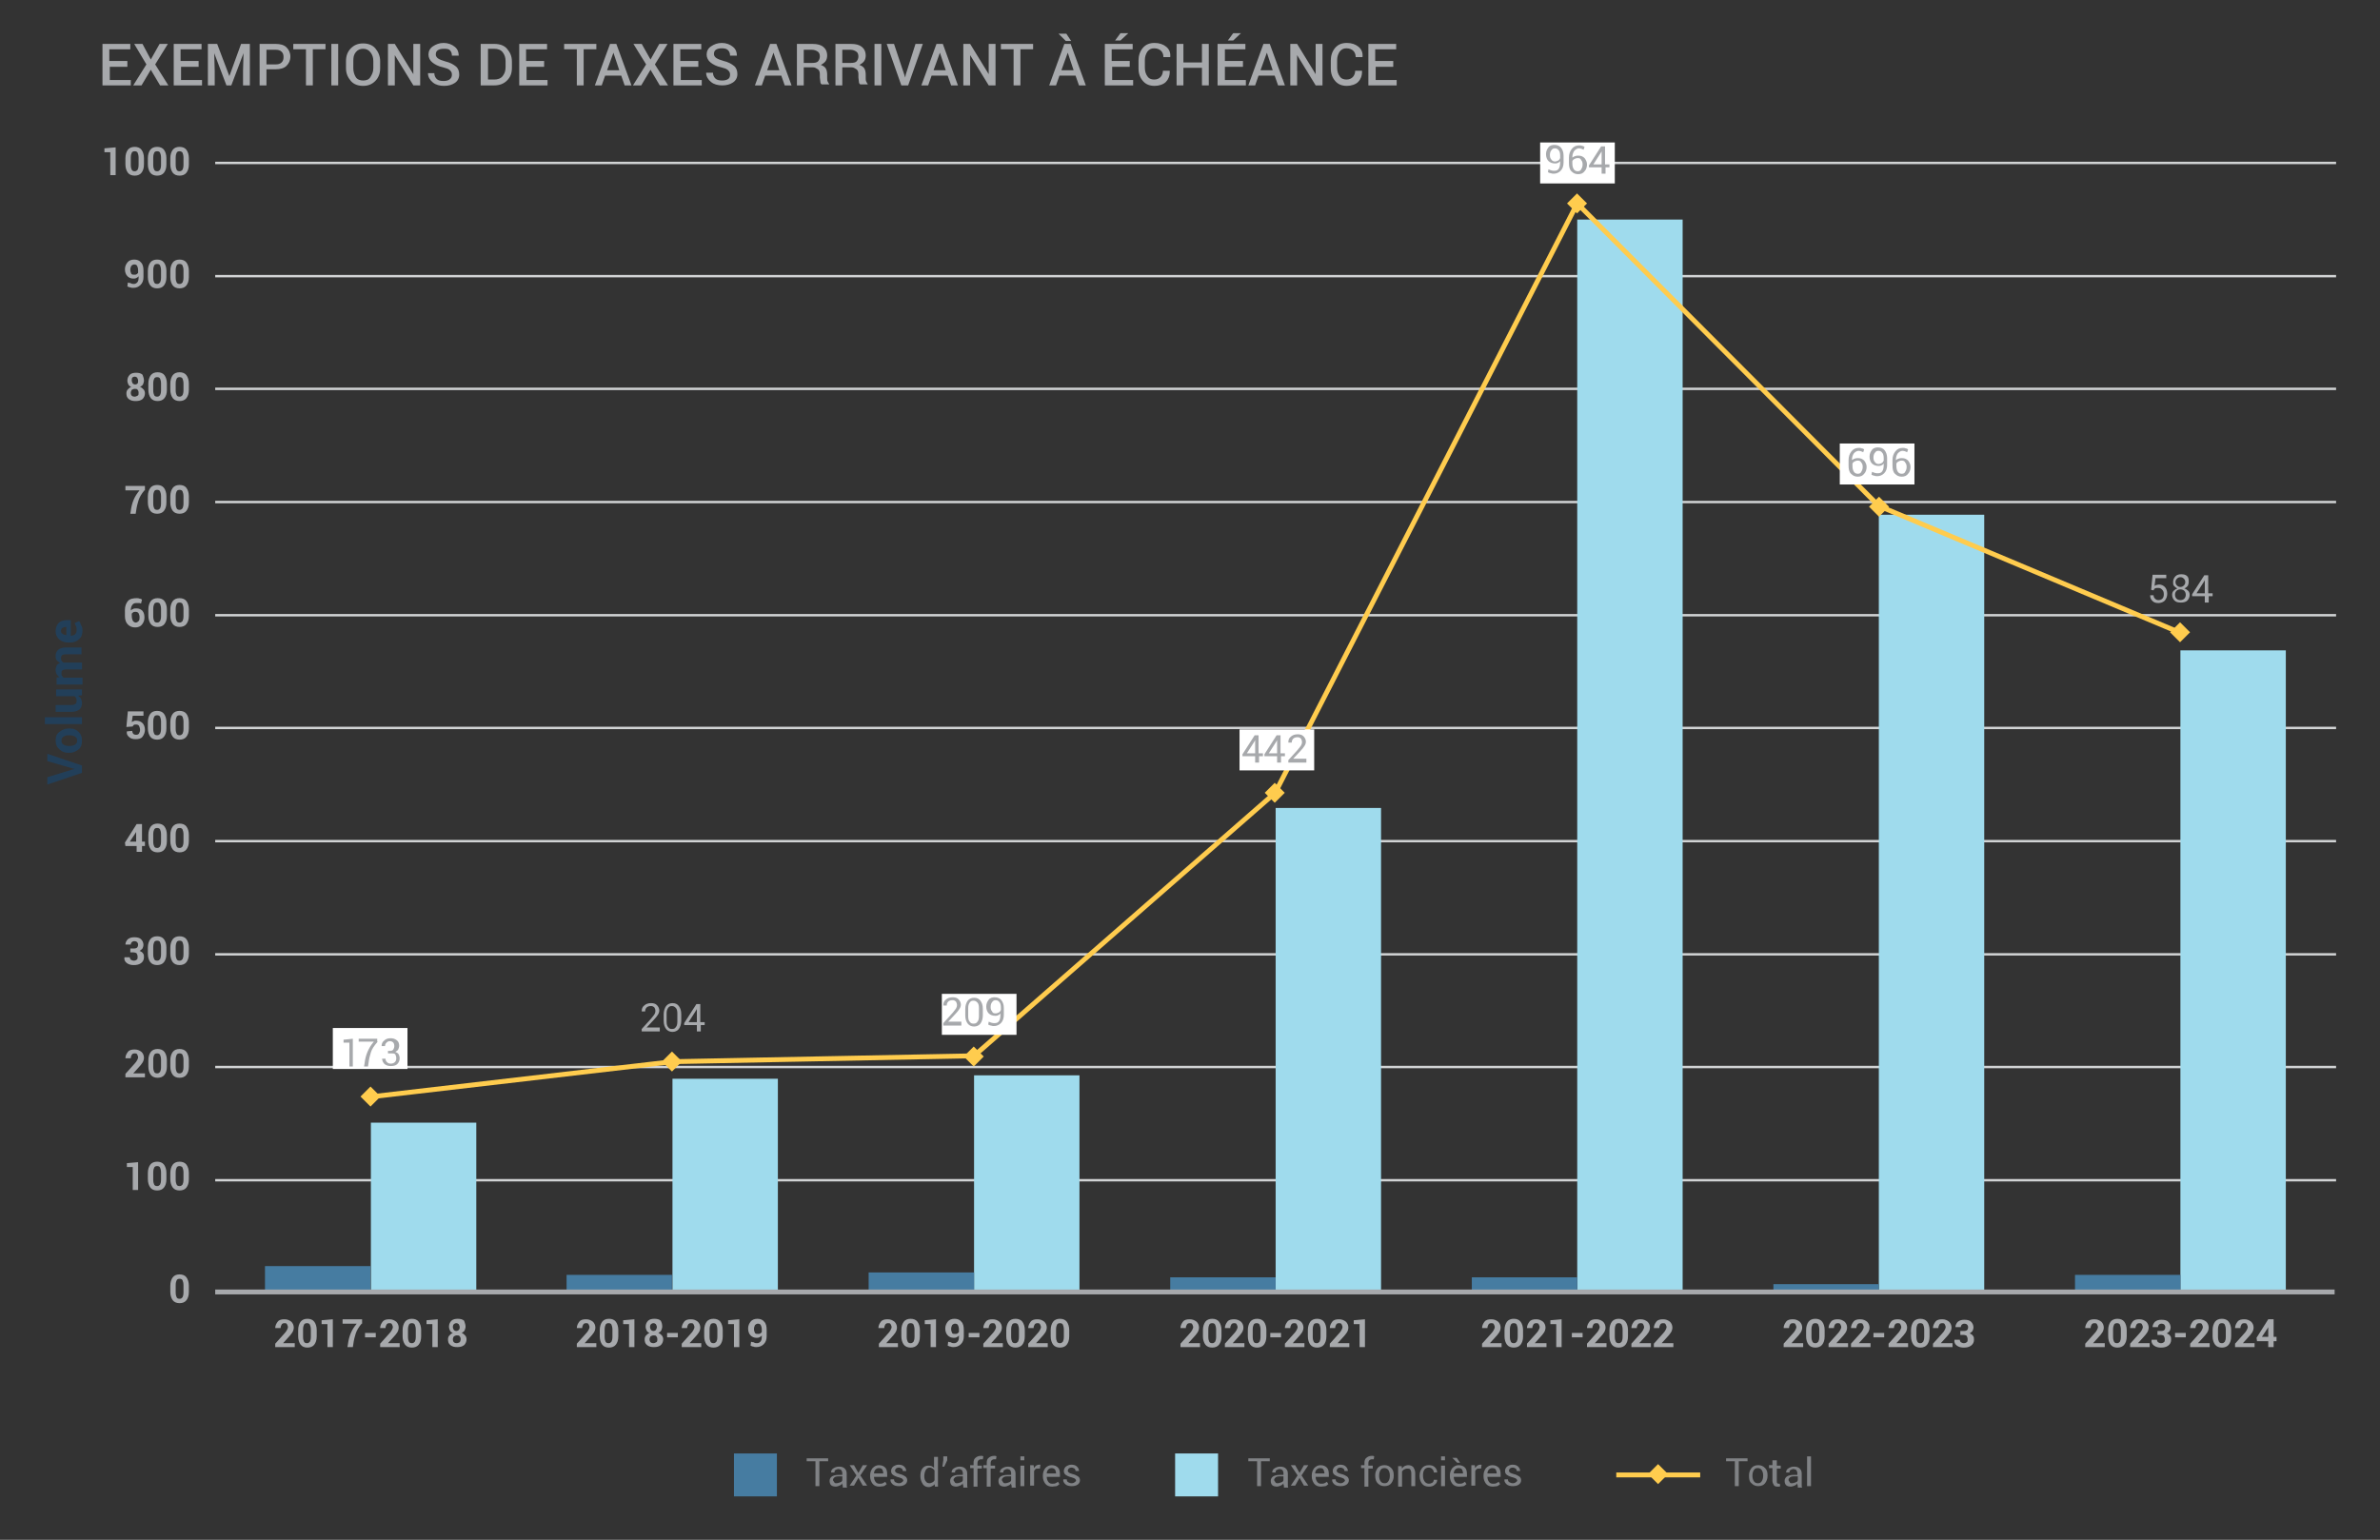 <?xml version="1.0" encoding="utf-8"?>
<!-- Generator: Adobe Illustrator 24.0.3, SVG Export Plug-In . SVG Version: 6.00 Build 0)  -->
<svg version="1.1" id="Calque_1" xmlns="http://www.w3.org/2000/svg" xmlns:xlink="http://www.w3.org/1999/xlink" x="0px" y="0px"
	 viewBox="0 0 487.7 315.6" style="enable-background:new 0 0 487.7 315.6;" xml:space="preserve">
<rect x="0" y="0" width="487.7" height="315.6" fill="#333333" stroke="none"/>
<style type="text/css">
	.st0{fill:#A7A9AC;}
	.st1{clip-path:url(#SVGID_2_);}
	.st2{clip-path:url(#SVGID_4_);fill:none;stroke:#D1D3D4;stroke-width:0.499;stroke-miterlimit:10;}
	.st3{fill:#9FDBED;}
	.st4{fill:#467CA1;}
	.st5{clip-path:url(#SVGID_6_);fill:none;stroke:#A7A9AC;stroke-width:0.999;stroke-miterlimit:10;}
	.st6{clip-path:url(#SVGID_8_);}
	.st7{fill:#808285;}
	.st8{fill:none;stroke:#FFCC4E;stroke-width:0.999;stroke-linecap:square;stroke-linejoin:round;stroke-miterlimit:10;}
	.st9{fill:#FFCC4E;}
	.st10{fill:none;stroke:#FFCC4E;stroke-width:0.999;stroke-linejoin:round;stroke-miterlimit:10;}
	.st11{fill:#FFFFFF;}
	.st12{clip-path:url(#SVGID_10_);}
	.st13{clip-path:url(#SVGID_12_);}
	.st14{fill:#223F59;}
</style>
<g>
	<g>
		<path class="st0" d="M60.3,276.1h-3.9v-0.7l1.8-2c0.3-0.3,0.5-0.6,0.6-0.8c0.1-0.2,0.2-0.4,0.2-0.6c0-0.2-0.1-0.4-0.2-0.6
			c-0.1-0.2-0.3-0.2-0.5-0.2c-0.3,0-0.5,0.1-0.6,0.3c-0.1,0.2-0.2,0.4-0.2,0.7h-1.1l0,0c0-0.5,0.2-0.9,0.5-1.3
			c0.3-0.4,0.8-0.5,1.4-0.5c0.6,0,1,0.2,1.4,0.5c0.3,0.3,0.5,0.7,0.5,1.2c0,0.3-0.1,0.7-0.3,1s-0.5,0.7-0.9,1.1l-1,1.1l0,0h2.4
			V276.1z"/>
		<path class="st0" d="M64.9,273.9c0,0.8-0.2,1.3-0.5,1.7s-0.8,0.6-1.4,0.6c-0.6,0-1.1-0.2-1.4-0.6c-0.3-0.4-0.5-1-0.5-1.7v-1.3
			c0-0.7,0.2-1.3,0.5-1.7c0.3-0.4,0.8-0.6,1.4-0.6c0.6,0,1.1,0.2,1.4,0.6s0.5,1,0.5,1.7V273.9z M63.7,272.5c0-0.4-0.1-0.8-0.2-1
			s-0.3-0.3-0.6-0.3c-0.3,0-0.5,0.1-0.6,0.3c-0.1,0.2-0.2,0.5-0.2,1v1.5c0,0.5,0.1,0.8,0.2,1c0.1,0.2,0.3,0.3,0.6,0.3
			c0.3,0,0.4-0.1,0.6-0.3c0.1-0.2,0.2-0.5,0.2-1V272.5z"/>
		<path class="st0" d="M68.2,276.1h-1.1v-4.7h-1.2v-0.8l2.3-0.2V276.1z"/>
		<path class="st0" d="M74.1,271.3c-0.6,0.7-1,1.4-1.2,2s-0.4,1.4-0.5,2.2l-0.1,0.6h-1.1l0.1-0.6c0.1-0.8,0.3-1.6,0.6-2.3
			c0.3-0.7,0.7-1.3,1.2-1.9h-2.9v-0.9h4V271.3z"/>
		<path class="st0" d="M77,274.1h-2.2v-0.9H77V274.1z"/>
		<path class="st0" d="M81.8,276.1h-3.9v-0.7l1.8-2c0.3-0.3,0.5-0.6,0.6-0.8c0.1-0.2,0.2-0.4,0.2-0.6c0-0.2-0.1-0.4-0.2-0.6
			c-0.1-0.2-0.3-0.2-0.5-0.2c-0.3,0-0.5,0.1-0.6,0.3c-0.1,0.2-0.2,0.4-0.2,0.7h-1.1l0,0c0-0.5,0.2-0.9,0.5-1.3
			c0.3-0.4,0.8-0.5,1.4-0.5c0.6,0,1,0.2,1.4,0.5c0.3,0.3,0.5,0.7,0.5,1.2c0,0.3-0.1,0.7-0.3,1s-0.5,0.7-0.9,1.1l-1,1.1l0,0h2.4
			V276.1z"/>
		<path class="st0" d="M86.3,273.9c0,0.8-0.2,1.3-0.5,1.7s-0.8,0.6-1.4,0.6c-0.6,0-1.1-0.2-1.4-0.6c-0.3-0.4-0.5-1-0.5-1.7v-1.3
			c0-0.7,0.2-1.3,0.5-1.7c0.3-0.4,0.8-0.6,1.4-0.6c0.6,0,1.1,0.2,1.4,0.6s0.5,1,0.5,1.7V273.9z M85.2,272.5c0-0.4-0.1-0.8-0.2-1
			s-0.3-0.3-0.6-0.3c-0.3,0-0.5,0.1-0.6,0.3c-0.1,0.2-0.2,0.5-0.2,1v1.5c0,0.5,0.1,0.8,0.2,1c0.1,0.2,0.3,0.3,0.6,0.3
			c0.3,0,0.4-0.1,0.6-0.3c0.1-0.2,0.2-0.5,0.2-1V272.5z"/>
		<path class="st0" d="M89.7,276.1h-1.1v-4.7h-1.2v-0.8l2.3-0.2V276.1z"/>
		<path class="st0" d="M95.4,271.9c0,0.3-0.1,0.5-0.2,0.8c-0.1,0.2-0.4,0.4-0.6,0.5c0.3,0.1,0.5,0.3,0.7,0.5
			c0.2,0.2,0.3,0.5,0.3,0.8c0,0.5-0.2,0.9-0.5,1.2c-0.4,0.3-0.8,0.4-1.4,0.4c-0.6,0-1-0.1-1.4-0.4c-0.4-0.3-0.5-0.7-0.5-1.2
			c0-0.3,0.1-0.6,0.3-0.8c0.2-0.2,0.4-0.4,0.7-0.5c-0.3-0.1-0.5-0.3-0.6-0.5c-0.1-0.2-0.2-0.5-0.2-0.8c0-0.5,0.2-0.9,0.5-1.2
			c0.3-0.3,0.8-0.4,1.3-0.4c0.5,0,1,0.1,1.3,0.4C95.2,271.1,95.4,271.4,95.4,271.9z M94.4,274.5c0-0.3-0.1-0.5-0.2-0.6
			c-0.1-0.2-0.3-0.2-0.6-0.2c-0.2,0-0.4,0.1-0.6,0.2c-0.1,0.2-0.2,0.4-0.2,0.6c0,0.3,0.1,0.5,0.2,0.6c0.1,0.1,0.3,0.2,0.6,0.2
			c0.2,0,0.4-0.1,0.6-0.2C94.3,275,94.4,274.7,94.4,274.5z M94.2,272c0-0.2-0.1-0.4-0.2-0.6c-0.1-0.1-0.3-0.2-0.5-0.2
			c-0.2,0-0.4,0.1-0.5,0.2c-0.1,0.1-0.2,0.3-0.2,0.6c0,0.2,0.1,0.4,0.2,0.6c0.1,0.1,0.3,0.2,0.5,0.2c0.2,0,0.4-0.1,0.5-0.2
			C94.2,272.4,94.2,272.2,94.2,272z"/>
	</g>
	<g>
		<path class="st0" d="M122.1,276.1h-3.9v-0.7l1.8-2c0.3-0.3,0.5-0.6,0.6-0.8c0.1-0.2,0.2-0.4,0.2-0.6c0-0.2-0.1-0.4-0.2-0.6
			c-0.1-0.2-0.3-0.2-0.5-0.2c-0.3,0-0.5,0.1-0.6,0.3c-0.1,0.2-0.2,0.4-0.2,0.7h-1.1l0,0c0-0.5,0.2-0.9,0.5-1.3
			c0.3-0.4,0.8-0.5,1.4-0.5c0.6,0,1,0.2,1.4,0.5c0.3,0.3,0.5,0.7,0.5,1.2c0,0.3-0.1,0.7-0.3,1s-0.5,0.7-0.9,1.1l-1,1.1l0,0h2.4
			V276.1z"/>
		<path class="st0" d="M126.7,273.9c0,0.8-0.2,1.3-0.5,1.7s-0.8,0.6-1.4,0.6c-0.6,0-1.1-0.2-1.4-0.6c-0.3-0.4-0.5-1-0.5-1.7v-1.3
			c0-0.7,0.2-1.3,0.5-1.7c0.3-0.4,0.8-0.6,1.4-0.6c0.6,0,1.1,0.2,1.4,0.6s0.5,1,0.5,1.7V273.9z M125.5,272.5c0-0.4-0.1-0.8-0.2-1
			s-0.3-0.3-0.6-0.3c-0.3,0-0.5,0.1-0.6,0.3c-0.1,0.2-0.2,0.5-0.2,1v1.5c0,0.5,0.1,0.8,0.2,1c0.1,0.2,0.3,0.3,0.6,0.3
			c0.3,0,0.4-0.1,0.6-0.3c0.1-0.2,0.2-0.5,0.2-1V272.5z"/>
		<path class="st0" d="M130,276.1h-1.1v-4.7h-1.2v-0.8l2.3-0.2V276.1z"/>
		<path class="st0" d="M135.7,271.9c0,0.3-0.1,0.5-0.2,0.8c-0.1,0.2-0.4,0.4-0.6,0.5c0.3,0.1,0.5,0.3,0.7,0.5
			c0.2,0.2,0.3,0.5,0.3,0.8c0,0.5-0.2,0.9-0.5,1.2c-0.4,0.3-0.8,0.4-1.4,0.4c-0.6,0-1-0.1-1.4-0.4c-0.4-0.3-0.5-0.7-0.5-1.2
			c0-0.3,0.1-0.6,0.3-0.8c0.2-0.2,0.4-0.4,0.7-0.5c-0.3-0.1-0.5-0.3-0.6-0.5c-0.1-0.2-0.2-0.5-0.2-0.8c0-0.5,0.2-0.9,0.5-1.2
			c0.3-0.3,0.8-0.4,1.3-0.4c0.5,0,1,0.1,1.3,0.4C135.6,271.1,135.7,271.4,135.7,271.9z M134.7,274.5c0-0.3-0.1-0.5-0.2-0.6
			c-0.1-0.2-0.3-0.2-0.6-0.2c-0.2,0-0.4,0.1-0.6,0.2c-0.1,0.2-0.2,0.4-0.2,0.6c0,0.3,0.1,0.5,0.2,0.6c0.1,0.1,0.3,0.2,0.6,0.2
			c0.2,0,0.4-0.1,0.6-0.2C134.7,275,134.7,274.7,134.7,274.5z M134.6,272c0-0.2-0.1-0.4-0.2-0.6c-0.1-0.1-0.3-0.2-0.5-0.2
			c-0.2,0-0.4,0.1-0.5,0.2c-0.1,0.1-0.2,0.3-0.2,0.6c0,0.2,0.1,0.4,0.2,0.6c0.1,0.1,0.3,0.2,0.5,0.2c0.2,0,0.4-0.1,0.5-0.2
			C134.5,272.4,134.6,272.2,134.6,272z"/>
		<path class="st0" d="M138.9,274.1h-2.2v-0.9h2.2V274.1z"/>
		<path class="st0" d="M143.6,276.1h-3.9v-0.7l1.8-2c0.3-0.3,0.5-0.6,0.6-0.8c0.1-0.2,0.2-0.4,0.2-0.6c0-0.2-0.1-0.4-0.2-0.6
			c-0.1-0.2-0.3-0.2-0.5-0.2c-0.3,0-0.5,0.1-0.6,0.3c-0.1,0.2-0.2,0.4-0.2,0.7h-1.1l0,0c0-0.5,0.2-0.9,0.5-1.3
			c0.3-0.4,0.8-0.5,1.4-0.5c0.6,0,1,0.2,1.4,0.5c0.3,0.3,0.5,0.7,0.5,1.2c0,0.3-0.1,0.7-0.3,1s-0.5,0.7-0.9,1.1l-1,1.1l0,0h2.4
			V276.1z"/>
		<path class="st0" d="M148.1,273.9c0,0.8-0.2,1.3-0.5,1.7s-0.8,0.6-1.4,0.6c-0.6,0-1.1-0.2-1.4-0.6c-0.3-0.4-0.5-1-0.5-1.7v-1.3
			c0-0.7,0.2-1.3,0.5-1.7c0.3-0.4,0.8-0.6,1.4-0.6c0.6,0,1.1,0.2,1.4,0.6s0.5,1,0.5,1.7V273.9z M147,272.5c0-0.4-0.1-0.8-0.2-1
			s-0.3-0.3-0.6-0.3c-0.3,0-0.5,0.1-0.6,0.3c-0.1,0.2-0.2,0.5-0.2,1v1.5c0,0.5,0.1,0.8,0.2,1c0.1,0.2,0.3,0.3,0.6,0.3
			c0.3,0,0.4-0.1,0.6-0.3c0.1-0.2,0.2-0.5,0.2-1V272.5z"/>
		<path class="st0" d="M151.5,276.1h-1.1v-4.7h-1.2v-0.8l2.3-0.2V276.1z"/>
		<path class="st0" d="M155.1,275.3c0.3,0,0.5-0.1,0.7-0.3c0.2-0.2,0.3-0.5,0.3-1v-0.3c-0.1,0.2-0.3,0.3-0.5,0.4
			c-0.2,0.1-0.4,0.1-0.6,0.1c-0.5,0-0.9-0.2-1.2-0.5c-0.3-0.3-0.5-0.8-0.5-1.4c0-0.6,0.2-1,0.5-1.4s0.8-0.6,1.4-0.6
			c0.6,0,1.1,0.2,1.4,0.6c0.4,0.4,0.5,1,0.5,1.7v1.3c0,0.7-0.2,1.2-0.6,1.6c-0.4,0.4-0.9,0.6-1.5,0.6c-0.2,0-0.4,0-0.6-0.1
			c-0.2,0-0.4-0.1-0.6-0.2l0.1-0.8c0.2,0.1,0.3,0.1,0.5,0.1C154.7,275.3,154.9,275.3,155.1,275.3z M155.3,273.4c0.2,0,0.4,0,0.5-0.1
			c0.1-0.1,0.3-0.2,0.3-0.3v-0.5c0-0.4-0.1-0.7-0.2-0.9c-0.1-0.2-0.3-0.3-0.6-0.3c-0.2,0-0.4,0.1-0.6,0.3c-0.1,0.2-0.2,0.5-0.2,0.8
			c0,0.3,0.1,0.6,0.2,0.8S155.1,273.4,155.3,273.4z"/>
	</g>
	<g>
		<path class="st0" d="M184,276.1h-3.9v-0.7l1.8-2c0.3-0.3,0.5-0.6,0.6-0.8c0.1-0.2,0.2-0.4,0.2-0.6c0-0.2-0.1-0.4-0.2-0.6
			c-0.1-0.2-0.3-0.2-0.5-0.2c-0.3,0-0.5,0.1-0.6,0.3c-0.1,0.2-0.2,0.4-0.2,0.7H180l0,0c0-0.5,0.2-0.9,0.5-1.3
			c0.3-0.4,0.8-0.5,1.4-0.5c0.6,0,1,0.2,1.4,0.5c0.3,0.3,0.5,0.7,0.5,1.2c0,0.3-0.1,0.7-0.3,1s-0.5,0.7-0.9,1.1l-1,1.1l0,0h2.4
			V276.1z"/>
		<path class="st0" d="M188.5,273.9c0,0.8-0.2,1.3-0.5,1.7s-0.8,0.6-1.4,0.6c-0.6,0-1.1-0.2-1.4-0.6c-0.3-0.4-0.5-1-0.5-1.7v-1.3
			c0-0.7,0.2-1.3,0.5-1.7c0.3-0.4,0.8-0.6,1.4-0.6c0.6,0,1.1,0.2,1.4,0.6s0.5,1,0.5,1.7V273.9z M187.4,272.5c0-0.4-0.1-0.8-0.2-1
			s-0.3-0.3-0.6-0.3c-0.3,0-0.5,0.1-0.6,0.3c-0.1,0.2-0.2,0.5-0.2,1v1.5c0,0.5,0.1,0.8,0.2,1c0.1,0.2,0.3,0.3,0.6,0.3
			c0.3,0,0.4-0.1,0.6-0.3c0.1-0.2,0.2-0.5,0.2-1V272.5z"/>
		<path class="st0" d="M191.8,276.1h-1.1v-4.7h-1.2v-0.8l2.3-0.2V276.1z"/>
		<path class="st0" d="M195.5,275.3c0.3,0,0.5-0.1,0.7-0.3c0.2-0.2,0.3-0.5,0.3-1v-0.3c-0.1,0.2-0.3,0.3-0.5,0.4
			c-0.2,0.1-0.4,0.1-0.6,0.1c-0.5,0-0.9-0.2-1.2-0.5c-0.3-0.3-0.5-0.8-0.5-1.4c0-0.6,0.2-1,0.5-1.4s0.8-0.6,1.4-0.6
			c0.6,0,1.1,0.2,1.4,0.6c0.4,0.4,0.5,1,0.5,1.7v1.3c0,0.7-0.2,1.2-0.6,1.6c-0.4,0.4-0.9,0.6-1.5,0.6c-0.2,0-0.4,0-0.6-0.1
			c-0.2,0-0.4-0.1-0.6-0.2l0.1-0.8c0.2,0.1,0.3,0.1,0.5,0.1C195.1,275.3,195.3,275.3,195.5,275.3z M195.7,273.4c0.2,0,0.4,0,0.5-0.1
			c0.1-0.1,0.3-0.2,0.3-0.3v-0.5c0-0.4-0.1-0.7-0.2-0.9c-0.1-0.2-0.3-0.3-0.6-0.3c-0.2,0-0.4,0.1-0.6,0.3c-0.1,0.2-0.2,0.5-0.2,0.8
			c0,0.3,0.1,0.6,0.2,0.8S195.4,273.4,195.7,273.4z"/>
		<path class="st0" d="M200.7,274.1h-2.2v-0.9h2.2V274.1z"/>
		<path class="st0" d="M205.4,276.1h-3.9v-0.7l1.8-2c0.3-0.3,0.5-0.6,0.6-0.8c0.1-0.2,0.2-0.4,0.2-0.6c0-0.2-0.1-0.4-0.2-0.6
			c-0.1-0.2-0.3-0.2-0.5-0.2c-0.3,0-0.5,0.1-0.6,0.3c-0.1,0.2-0.2,0.4-0.2,0.7h-1.1l0,0c0-0.5,0.2-0.9,0.5-1.3
			c0.3-0.4,0.8-0.5,1.4-0.5c0.6,0,1,0.2,1.4,0.5c0.3,0.3,0.5,0.7,0.5,1.2c0,0.3-0.1,0.7-0.3,1s-0.5,0.7-0.9,1.1l-1,1.1l0,0h2.4
			V276.1z"/>
		<path class="st0" d="M210,273.9c0,0.8-0.2,1.3-0.5,1.7s-0.8,0.6-1.4,0.6c-0.6,0-1.1-0.2-1.4-0.6c-0.3-0.4-0.5-1-0.5-1.7v-1.3
			c0-0.7,0.2-1.3,0.5-1.7c0.3-0.4,0.8-0.6,1.4-0.6c0.6,0,1.1,0.2,1.4,0.6s0.5,1,0.5,1.7V273.9z M208.8,272.5c0-0.4-0.1-0.8-0.2-1
			s-0.3-0.3-0.6-0.3c-0.3,0-0.5,0.1-0.6,0.3c-0.1,0.2-0.2,0.5-0.2,1v1.5c0,0.5,0.1,0.8,0.2,1c0.1,0.2,0.3,0.3,0.6,0.3
			c0.3,0,0.4-0.1,0.6-0.3c0.1-0.2,0.2-0.5,0.2-1V272.5z"/>
		<path class="st0" d="M214.6,276.1h-3.9v-0.7l1.8-2c0.3-0.3,0.5-0.6,0.6-0.8c0.1-0.2,0.2-0.4,0.2-0.6c0-0.2-0.1-0.4-0.2-0.6
			c-0.1-0.2-0.3-0.2-0.5-0.2c-0.3,0-0.5,0.1-0.6,0.3c-0.1,0.2-0.2,0.4-0.2,0.7h-1.1l0,0c0-0.5,0.2-0.9,0.5-1.3
			c0.3-0.4,0.8-0.5,1.4-0.5c0.6,0,1,0.2,1.4,0.5c0.3,0.3,0.5,0.7,0.5,1.2c0,0.3-0.1,0.7-0.3,1s-0.5,0.7-0.9,1.1l-1,1.1l0,0h2.4
			V276.1z"/>
		<path class="st0" d="M219.1,273.9c0,0.8-0.2,1.3-0.5,1.7s-0.8,0.6-1.4,0.6c-0.6,0-1.1-0.2-1.4-0.6c-0.3-0.4-0.5-1-0.5-1.7v-1.3
			c0-0.7,0.2-1.3,0.5-1.7c0.3-0.4,0.8-0.6,1.4-0.6c0.6,0,1.1,0.2,1.4,0.6s0.5,1,0.5,1.7V273.9z M218,272.5c0-0.4-0.1-0.8-0.2-1
			s-0.3-0.3-0.6-0.3c-0.3,0-0.5,0.1-0.6,0.3c-0.1,0.2-0.2,0.5-0.2,1v1.5c0,0.5,0.1,0.8,0.2,1c0.1,0.2,0.3,0.3,0.6,0.3
			c0.3,0,0.4-0.1,0.6-0.3c0.1-0.2,0.2-0.5,0.2-1V272.5z"/>
	</g>
	<g>
		<path class="st0" d="M245.8,276.1h-3.9v-0.7l1.8-2c0.3-0.3,0.5-0.6,0.6-0.8c0.1-0.2,0.2-0.4,0.2-0.6c0-0.2-0.1-0.4-0.2-0.6
			c-0.1-0.2-0.3-0.2-0.5-0.2c-0.3,0-0.5,0.1-0.6,0.3c-0.1,0.2-0.2,0.4-0.2,0.7h-1.1l0,0c0-0.5,0.2-0.9,0.5-1.3
			c0.3-0.4,0.8-0.5,1.4-0.5c0.6,0,1,0.2,1.4,0.5c0.3,0.3,0.5,0.7,0.5,1.2c0,0.3-0.1,0.7-0.3,1s-0.5,0.7-0.9,1.1l-1,1.1l0,0h2.4
			V276.1z"/>
		<path class="st0" d="M250.3,273.9c0,0.8-0.2,1.3-0.5,1.7s-0.8,0.6-1.4,0.6c-0.6,0-1.1-0.2-1.4-0.6c-0.3-0.4-0.5-1-0.5-1.7v-1.3
			c0-0.7,0.2-1.3,0.5-1.7c0.3-0.4,0.8-0.6,1.4-0.6c0.6,0,1.1,0.2,1.4,0.6s0.5,1,0.5,1.7V273.9z M249.2,272.5c0-0.4-0.1-0.8-0.2-1
			s-0.3-0.3-0.6-0.3c-0.3,0-0.5,0.1-0.6,0.3c-0.1,0.2-0.2,0.5-0.2,1v1.5c0,0.5,0.1,0.8,0.2,1c0.1,0.2,0.3,0.3,0.6,0.3
			c0.3,0,0.4-0.1,0.6-0.3c0.1-0.2,0.2-0.5,0.2-1V272.5z"/>
		<path class="st0" d="M254.9,276.1h-3.9v-0.7l1.8-2c0.3-0.3,0.5-0.6,0.6-0.8c0.1-0.2,0.2-0.4,0.2-0.6c0-0.2-0.1-0.4-0.2-0.6
			c-0.1-0.2-0.3-0.2-0.5-0.2c-0.3,0-0.5,0.1-0.6,0.3c-0.1,0.2-0.2,0.4-0.2,0.7H251l0,0c0-0.5,0.2-0.9,0.5-1.3
			c0.3-0.4,0.8-0.5,1.4-0.5c0.6,0,1,0.2,1.4,0.5c0.3,0.3,0.5,0.7,0.5,1.2c0,0.3-0.1,0.7-0.3,1s-0.5,0.7-0.9,1.1l-1,1.1l0,0h2.4
			V276.1z"/>
		<path class="st0" d="M259.5,273.9c0,0.8-0.2,1.3-0.5,1.7s-0.8,0.6-1.4,0.6c-0.6,0-1.1-0.2-1.4-0.6c-0.3-0.4-0.5-1-0.5-1.7v-1.3
			c0-0.7,0.2-1.3,0.5-1.7c0.3-0.4,0.8-0.6,1.4-0.6c0.6,0,1.1,0.2,1.4,0.6s0.5,1,0.5,1.7V273.9z M258.3,272.5c0-0.4-0.1-0.8-0.2-1
			s-0.3-0.3-0.6-0.3c-0.3,0-0.5,0.1-0.6,0.3c-0.1,0.2-0.2,0.5-0.2,1v1.5c0,0.5,0.1,0.8,0.2,1c0.1,0.2,0.3,0.3,0.6,0.3
			c0.3,0,0.4-0.1,0.6-0.3c0.1-0.2,0.2-0.5,0.2-1V272.5z"/>
		<path class="st0" d="M262.5,274.1h-2.2v-0.9h2.2V274.1z"/>
		<path class="st0" d="M267.2,276.1h-3.9v-0.7l1.8-2c0.3-0.3,0.5-0.6,0.6-0.8c0.1-0.2,0.2-0.4,0.2-0.6c0-0.2-0.1-0.4-0.2-0.6
			c-0.1-0.2-0.3-0.2-0.5-0.2c-0.3,0-0.5,0.1-0.6,0.3c-0.1,0.2-0.2,0.4-0.2,0.7h-1.1l0,0c0-0.5,0.2-0.9,0.5-1.3
			c0.3-0.4,0.8-0.5,1.4-0.5c0.6,0,1,0.2,1.4,0.5c0.3,0.3,0.5,0.7,0.5,1.2c0,0.3-0.1,0.7-0.3,1s-0.5,0.7-0.9,1.1l-1,1.1l0,0h2.4
			V276.1z"/>
		<path class="st0" d="M271.8,273.9c0,0.8-0.2,1.3-0.5,1.7s-0.8,0.6-1.4,0.6c-0.6,0-1.1-0.2-1.4-0.6c-0.3-0.4-0.5-1-0.5-1.7v-1.3
			c0-0.7,0.2-1.3,0.5-1.7c0.3-0.4,0.8-0.6,1.4-0.6c0.6,0,1.1,0.2,1.4,0.6s0.5,1,0.5,1.7V273.9z M270.6,272.5c0-0.4-0.1-0.8-0.2-1
			s-0.3-0.3-0.6-0.3c-0.3,0-0.5,0.1-0.6,0.3c-0.1,0.2-0.2,0.5-0.2,1v1.5c0,0.5,0.1,0.8,0.2,1c0.1,0.2,0.3,0.3,0.6,0.3
			c0.3,0,0.4-0.1,0.6-0.3c0.1-0.2,0.2-0.5,0.2-1V272.5z"/>
		<path class="st0" d="M276.4,276.1h-3.9v-0.7l1.8-2c0.3-0.3,0.5-0.6,0.6-0.8c0.1-0.2,0.2-0.4,0.2-0.6c0-0.2-0.1-0.4-0.2-0.6
			c-0.1-0.2-0.3-0.2-0.5-0.2c-0.3,0-0.5,0.1-0.6,0.3c-0.1,0.2-0.2,0.4-0.2,0.7h-1.1l0,0c0-0.5,0.2-0.9,0.5-1.3
			c0.3-0.4,0.8-0.5,1.4-0.5c0.6,0,1,0.2,1.4,0.5c0.3,0.3,0.5,0.7,0.5,1.2c0,0.3-0.1,0.7-0.3,1s-0.5,0.7-0.9,1.1l-1,1.1l0,0h2.4
			V276.1z"/>
		<path class="st0" d="M279.7,276.1h-1.1v-4.7h-1.2v-0.8l2.3-0.2V276.1z"/>
	</g>
	<g>
		<path class="st0" d="M307.6,276.1h-3.9v-0.7l1.8-2c0.3-0.3,0.5-0.6,0.6-0.8c0.1-0.2,0.2-0.4,0.2-0.6c0-0.2-0.1-0.4-0.2-0.6
			c-0.1-0.2-0.3-0.2-0.5-0.2c-0.3,0-0.5,0.1-0.6,0.3c-0.1,0.2-0.2,0.4-0.2,0.7h-1.1l0,0c0-0.5,0.2-0.9,0.5-1.3
			c0.3-0.4,0.8-0.5,1.4-0.5c0.6,0,1,0.2,1.4,0.5c0.3,0.3,0.5,0.7,0.5,1.2c0,0.3-0.1,0.7-0.3,1s-0.5,0.7-0.9,1.1l-1,1.1l0,0h2.4
			V276.1z"/>
		<path class="st0" d="M312.1,273.9c0,0.8-0.2,1.3-0.5,1.7s-0.8,0.6-1.4,0.6c-0.6,0-1.1-0.2-1.4-0.6c-0.3-0.4-0.5-1-0.5-1.7v-1.3
			c0-0.7,0.2-1.3,0.5-1.7c0.3-0.4,0.8-0.6,1.4-0.6c0.6,0,1.1,0.2,1.4,0.6s0.5,1,0.5,1.7V273.9z M311,272.5c0-0.4-0.1-0.8-0.2-1
			s-0.3-0.3-0.6-0.3c-0.3,0-0.5,0.1-0.6,0.3c-0.1,0.2-0.2,0.5-0.2,1v1.5c0,0.5,0.1,0.8,0.2,1c0.1,0.2,0.3,0.3,0.6,0.3
			c0.3,0,0.4-0.1,0.6-0.3c0.1-0.2,0.2-0.5,0.2-1V272.5z"/>
		<path class="st0" d="M316.8,276.1h-3.9v-0.7l1.8-2c0.3-0.3,0.5-0.6,0.6-0.8c0.1-0.2,0.2-0.4,0.2-0.6c0-0.2-0.1-0.4-0.2-0.6
			c-0.1-0.2-0.3-0.2-0.5-0.2c-0.3,0-0.5,0.1-0.6,0.3c-0.1,0.2-0.2,0.4-0.2,0.7h-1.1l0,0c0-0.5,0.2-0.9,0.5-1.3
			c0.3-0.4,0.8-0.5,1.4-0.5c0.6,0,1,0.2,1.4,0.5c0.3,0.3,0.5,0.7,0.5,1.2c0,0.3-0.1,0.7-0.3,1s-0.5,0.7-0.9,1.1l-1,1.1l0,0h2.4
			V276.1z"/>
		<path class="st0" d="M320,276.1h-1.1v-4.7h-1.2v-0.8l2.3-0.2V276.1z"/>
		<path class="st0" d="M324.3,274.1h-2.2v-0.9h2.2V274.1z"/>
		<path class="st0" d="M329.1,276.1h-3.9v-0.7l1.8-2c0.3-0.3,0.5-0.6,0.6-0.8c0.1-0.2,0.2-0.4,0.2-0.6c0-0.2-0.1-0.4-0.2-0.6
			c-0.1-0.2-0.3-0.2-0.5-0.2c-0.3,0-0.5,0.1-0.6,0.3c-0.1,0.2-0.2,0.4-0.2,0.7h-1.1l0,0c0-0.5,0.2-0.9,0.5-1.3
			c0.3-0.4,0.8-0.5,1.4-0.5c0.6,0,1,0.2,1.4,0.5c0.3,0.3,0.5,0.7,0.5,1.2c0,0.3-0.1,0.7-0.3,1s-0.5,0.7-0.9,1.1l-1,1.1l0,0h2.4
			V276.1z"/>
		<path class="st0" d="M333.6,273.9c0,0.8-0.2,1.3-0.5,1.7s-0.8,0.6-1.4,0.6c-0.6,0-1.1-0.2-1.4-0.6c-0.3-0.4-0.5-1-0.5-1.7v-1.3
			c0-0.7,0.2-1.3,0.5-1.7c0.3-0.4,0.8-0.6,1.4-0.6c0.6,0,1.1,0.2,1.4,0.6s0.5,1,0.5,1.7V273.9z M332.5,272.5c0-0.4-0.1-0.8-0.2-1
			s-0.3-0.3-0.6-0.3c-0.3,0-0.5,0.1-0.6,0.3c-0.1,0.2-0.2,0.5-0.2,1v1.5c0,0.5,0.1,0.8,0.2,1c0.1,0.2,0.3,0.3,0.6,0.3
			c0.3,0,0.4-0.1,0.6-0.3c0.1-0.2,0.2-0.5,0.2-1V272.5z"/>
		<path class="st0" d="M338.2,276.1h-3.9v-0.7l1.8-2c0.3-0.3,0.5-0.6,0.6-0.8c0.1-0.2,0.2-0.4,0.2-0.6c0-0.2-0.1-0.4-0.2-0.6
			c-0.1-0.2-0.3-0.2-0.5-0.2c-0.3,0-0.5,0.1-0.6,0.3c-0.1,0.2-0.2,0.4-0.2,0.7h-1.1l0,0c0-0.5,0.2-0.9,0.5-1.3
			c0.3-0.4,0.8-0.5,1.4-0.5c0.6,0,1,0.2,1.4,0.5c0.3,0.3,0.5,0.7,0.5,1.2c0,0.3-0.1,0.7-0.3,1s-0.5,0.7-0.9,1.1l-1,1.1l0,0h2.4
			V276.1z"/>
		<path class="st0" d="M342.8,276.1h-3.9v-0.7l1.8-2c0.3-0.3,0.5-0.6,0.6-0.8c0.1-0.2,0.2-0.4,0.2-0.6c0-0.2-0.1-0.4-0.2-0.6
			c-0.1-0.2-0.3-0.2-0.5-0.2c-0.3,0-0.5,0.1-0.6,0.3c-0.1,0.2-0.2,0.4-0.2,0.7h-1.1l0,0c0-0.5,0.2-0.9,0.5-1.3
			c0.3-0.4,0.8-0.5,1.4-0.5c0.6,0,1,0.2,1.4,0.5c0.3,0.3,0.5,0.7,0.5,1.2c0,0.3-0.1,0.7-0.3,1s-0.5,0.7-0.9,1.1l-1,1.1l0,0h2.4
			V276.1z"/>
	</g>
	<g>
		<path class="st0" d="M369.4,276.1h-3.9v-0.7l1.8-2c0.3-0.3,0.5-0.6,0.6-0.8c0.1-0.2,0.2-0.4,0.2-0.6c0-0.2-0.1-0.4-0.2-0.6
			c-0.1-0.2-0.3-0.2-0.5-0.2c-0.3,0-0.5,0.1-0.6,0.3c-0.1,0.2-0.2,0.4-0.2,0.7h-1.1l0,0c0-0.5,0.2-0.9,0.5-1.3
			c0.3-0.4,0.8-0.5,1.4-0.5c0.6,0,1,0.2,1.4,0.5c0.3,0.3,0.5,0.7,0.5,1.2c0,0.3-0.1,0.7-0.3,1s-0.5,0.7-0.9,1.1l-1,1.1l0,0h2.4
			V276.1z"/>
		<path class="st0" d="M373.9,273.9c0,0.8-0.2,1.3-0.5,1.7s-0.8,0.6-1.4,0.6c-0.6,0-1.1-0.2-1.4-0.6c-0.3-0.4-0.5-1-0.5-1.7v-1.3
			c0-0.7,0.2-1.3,0.5-1.7c0.3-0.4,0.8-0.6,1.4-0.6c0.6,0,1.1,0.2,1.4,0.6s0.5,1,0.5,1.7V273.9z M372.8,272.5c0-0.4-0.1-0.8-0.2-1
			s-0.3-0.3-0.6-0.3c-0.3,0-0.5,0.1-0.6,0.3c-0.1,0.2-0.2,0.5-0.2,1v1.5c0,0.5,0.1,0.8,0.2,1c0.1,0.2,0.3,0.3,0.6,0.3
			c0.3,0,0.4-0.1,0.6-0.3c0.1-0.2,0.2-0.5,0.2-1V272.5z"/>
		<path class="st0" d="M378.6,276.1h-3.9v-0.7l1.8-2c0.3-0.3,0.5-0.6,0.6-0.8c0.1-0.2,0.2-0.4,0.2-0.6c0-0.2-0.1-0.4-0.2-0.6
			c-0.1-0.2-0.3-0.2-0.5-0.2c-0.3,0-0.5,0.1-0.6,0.3c-0.1,0.2-0.2,0.4-0.2,0.7h-1.1l0,0c0-0.5,0.2-0.9,0.5-1.3
			c0.3-0.4,0.8-0.5,1.4-0.5c0.6,0,1,0.2,1.4,0.5c0.3,0.3,0.5,0.7,0.5,1.2c0,0.3-0.1,0.7-0.3,1s-0.5,0.7-0.9,1.1l-1,1.1l0,0h2.4
			V276.1z"/>
		<path class="st0" d="M383.2,276.1h-3.9v-0.7l1.8-2c0.3-0.3,0.5-0.6,0.6-0.8c0.1-0.2,0.2-0.4,0.2-0.6c0-0.2-0.1-0.4-0.2-0.6
			c-0.1-0.2-0.3-0.2-0.5-0.2c-0.3,0-0.5,0.1-0.6,0.3c-0.1,0.2-0.2,0.4-0.2,0.7h-1.1l0,0c0-0.5,0.2-0.9,0.5-1.3
			c0.3-0.4,0.8-0.5,1.4-0.5c0.6,0,1,0.2,1.4,0.5c0.3,0.3,0.5,0.7,0.5,1.2c0,0.3-0.1,0.7-0.3,1s-0.5,0.7-0.9,1.1l-1,1.1l0,0h2.4
			V276.1z"/>
		<path class="st0" d="M386.1,274.1h-2.2v-0.9h2.2V274.1z"/>
		<path class="st0" d="M390.9,276.1H387v-0.7l1.8-2c0.3-0.3,0.5-0.6,0.6-0.8c0.1-0.2,0.2-0.4,0.2-0.6c0-0.2-0.1-0.4-0.2-0.6
			c-0.1-0.2-0.3-0.2-0.5-0.2c-0.3,0-0.5,0.1-0.6,0.3c-0.1,0.2-0.2,0.4-0.2,0.7h-1.1l0,0c0-0.5,0.2-0.9,0.5-1.3
			c0.3-0.4,0.8-0.5,1.4-0.5c0.6,0,1,0.2,1.4,0.5c0.3,0.3,0.5,0.7,0.5,1.2c0,0.3-0.1,0.7-0.3,1s-0.5,0.7-0.9,1.1l-1,1.1l0,0h2.4
			V276.1z"/>
		<path class="st0" d="M395.4,273.9c0,0.8-0.2,1.3-0.5,1.7s-0.8,0.6-1.4,0.6c-0.6,0-1.1-0.2-1.4-0.6c-0.3-0.4-0.5-1-0.5-1.7v-1.3
			c0-0.7,0.2-1.3,0.5-1.7c0.3-0.4,0.8-0.6,1.4-0.6c0.6,0,1.1,0.2,1.4,0.6s0.5,1,0.5,1.7V273.9z M394.3,272.5c0-0.4-0.1-0.8-0.2-1
			s-0.3-0.3-0.6-0.3c-0.3,0-0.5,0.1-0.6,0.3c-0.1,0.2-0.2,0.5-0.2,1v1.5c0,0.5,0.1,0.8,0.2,1c0.1,0.2,0.3,0.3,0.6,0.3
			c0.3,0,0.4-0.1,0.6-0.3c0.1-0.2,0.2-0.5,0.2-1V272.5z"/>
		<path class="st0" d="M400,276.1h-3.9v-0.7l1.8-2c0.3-0.3,0.5-0.6,0.6-0.8c0.1-0.2,0.2-0.4,0.2-0.6c0-0.2-0.1-0.4-0.2-0.6
			c-0.1-0.2-0.3-0.2-0.5-0.2c-0.3,0-0.5,0.1-0.6,0.3c-0.1,0.2-0.2,0.4-0.2,0.7h-1.1l0,0c0-0.5,0.2-0.9,0.5-1.3
			c0.3-0.4,0.8-0.5,1.4-0.5c0.6,0,1,0.2,1.4,0.5c0.3,0.3,0.5,0.7,0.5,1.2c0,0.3-0.1,0.7-0.3,1s-0.5,0.7-0.9,1.1l-1,1.1l0,0h2.4
			V276.1z"/>
		<path class="st0" d="M401.9,272.8h0.6c0.3,0,0.5-0.1,0.6-0.2c0.1-0.1,0.2-0.3,0.2-0.6c0-0.2-0.1-0.4-0.2-0.5
			c-0.1-0.1-0.3-0.2-0.6-0.2c-0.2,0-0.4,0.1-0.5,0.2c-0.1,0.1-0.2,0.3-0.2,0.5h-1.1l0,0c0-0.4,0.2-0.8,0.5-1.1
			c0.4-0.3,0.8-0.4,1.3-0.4c0.6,0,1.1,0.1,1.4,0.4c0.3,0.3,0.5,0.7,0.5,1.2c0,0.2-0.1,0.5-0.2,0.7c-0.2,0.2-0.4,0.4-0.6,0.5
			c0.3,0.1,0.6,0.3,0.7,0.5c0.2,0.2,0.2,0.5,0.2,0.8c0,0.5-0.2,0.9-0.6,1.2c-0.4,0.3-0.9,0.4-1.5,0.4c-0.5,0-1-0.1-1.4-0.4
			c-0.4-0.3-0.6-0.7-0.5-1.2l0,0h1.1c0,0.2,0.1,0.4,0.2,0.5c0.2,0.1,0.4,0.2,0.6,0.2c0.3,0,0.5-0.1,0.6-0.2c0.2-0.1,0.2-0.3,0.2-0.6
			c0-0.3-0.1-0.5-0.2-0.7c-0.1-0.1-0.4-0.2-0.7-0.2h-0.6V272.8z"/>
	</g>
	<g>
		<path class="st0" d="M431.2,276.1h-3.9v-0.7l1.8-2c0.3-0.3,0.5-0.6,0.6-0.8c0.1-0.2,0.2-0.4,0.2-0.6c0-0.2-0.1-0.4-0.2-0.6
			c-0.1-0.2-0.3-0.2-0.5-0.2c-0.3,0-0.5,0.1-0.6,0.3c-0.1,0.2-0.2,0.4-0.2,0.7h-1.1l0,0c0-0.5,0.2-0.9,0.5-1.3
			c0.3-0.4,0.8-0.5,1.4-0.5c0.6,0,1,0.2,1.4,0.5c0.3,0.3,0.5,0.7,0.5,1.2c0,0.3-0.1,0.7-0.3,1s-0.5,0.7-0.9,1.1l-1,1.1l0,0h2.4
			V276.1z"/>
		<path class="st0" d="M435.8,273.9c0,0.8-0.2,1.3-0.5,1.7s-0.8,0.6-1.4,0.6c-0.6,0-1.1-0.2-1.4-0.6c-0.3-0.4-0.5-1-0.5-1.7v-1.3
			c0-0.7,0.2-1.3,0.5-1.7c0.3-0.4,0.8-0.6,1.4-0.6c0.6,0,1.1,0.2,1.4,0.6s0.5,1,0.5,1.7V273.9z M434.6,272.5c0-0.4-0.1-0.8-0.2-1
			s-0.3-0.3-0.6-0.3c-0.3,0-0.5,0.1-0.6,0.3c-0.1,0.2-0.2,0.5-0.2,1v1.5c0,0.5,0.1,0.8,0.2,1c0.1,0.2,0.3,0.3,0.6,0.3
			c0.3,0,0.4-0.1,0.6-0.3c0.1-0.2,0.2-0.5,0.2-1V272.5z"/>
		<path class="st0" d="M440.4,276.1h-3.9v-0.7l1.8-2c0.3-0.3,0.5-0.6,0.6-0.8c0.1-0.2,0.2-0.4,0.2-0.6c0-0.2-0.1-0.4-0.2-0.6
			c-0.1-0.2-0.3-0.2-0.5-0.2c-0.3,0-0.5,0.1-0.6,0.3c-0.1,0.2-0.2,0.4-0.2,0.7h-1.1l0,0c0-0.5,0.2-0.9,0.5-1.3
			c0.3-0.4,0.8-0.5,1.4-0.5c0.6,0,1,0.2,1.4,0.5c0.3,0.3,0.5,0.7,0.5,1.2c0,0.3-0.1,0.7-0.3,1s-0.5,0.7-0.9,1.1l-1,1.1l0,0h2.4
			V276.1z"/>
		<path class="st0" d="M442.3,272.8h0.6c0.3,0,0.5-0.1,0.6-0.2c0.1-0.1,0.2-0.3,0.2-0.6c0-0.2-0.1-0.4-0.2-0.5
			c-0.1-0.1-0.3-0.2-0.6-0.2c-0.2,0-0.4,0.1-0.5,0.2c-0.1,0.1-0.2,0.3-0.2,0.5h-1.1l0,0c0-0.4,0.2-0.8,0.5-1.1
			c0.4-0.3,0.8-0.4,1.3-0.4c0.6,0,1.1,0.1,1.4,0.4c0.3,0.3,0.5,0.7,0.5,1.2c0,0.2-0.1,0.5-0.2,0.7c-0.2,0.2-0.4,0.4-0.6,0.5
			c0.3,0.1,0.6,0.3,0.7,0.5c0.2,0.2,0.2,0.5,0.2,0.8c0,0.5-0.2,0.9-0.6,1.2c-0.4,0.3-0.9,0.4-1.5,0.4c-0.5,0-1-0.1-1.4-0.4
			c-0.4-0.3-0.6-0.7-0.5-1.2l0,0h1.1c0,0.2,0.1,0.4,0.2,0.5c0.2,0.1,0.4,0.2,0.6,0.2c0.3,0,0.5-0.1,0.6-0.2c0.2-0.1,0.2-0.3,0.2-0.6
			c0-0.3-0.1-0.5-0.2-0.7c-0.1-0.1-0.4-0.2-0.7-0.2h-0.6V272.8z"/>
		<path class="st0" d="M447.9,274.1h-2.2v-0.9h2.2V274.1z"/>
		<path class="st0" d="M452.7,276.1h-3.9v-0.7l1.8-2c0.3-0.3,0.5-0.6,0.6-0.8c0.1-0.2,0.2-0.4,0.2-0.6c0-0.2-0.1-0.4-0.2-0.6
			c-0.1-0.2-0.3-0.2-0.5-0.2c-0.3,0-0.5,0.1-0.6,0.3c-0.1,0.2-0.2,0.4-0.2,0.7h-1.1l0,0c0-0.5,0.2-0.9,0.5-1.3
			c0.3-0.4,0.8-0.5,1.4-0.5c0.6,0,1,0.2,1.4,0.5c0.3,0.3,0.5,0.7,0.5,1.2c0,0.3-0.1,0.7-0.3,1s-0.5,0.7-0.9,1.1l-1,1.1l0,0h2.4
			V276.1z"/>
		<path class="st0" d="M457.2,273.9c0,0.8-0.2,1.3-0.5,1.7s-0.8,0.6-1.4,0.6c-0.6,0-1.1-0.2-1.4-0.6c-0.3-0.4-0.5-1-0.5-1.7v-1.3
			c0-0.7,0.2-1.3,0.5-1.7c0.3-0.4,0.8-0.6,1.4-0.6c0.6,0,1.1,0.2,1.4,0.6s0.5,1,0.5,1.7V273.9z M456.1,272.5c0-0.4-0.1-0.8-0.2-1
			s-0.3-0.3-0.6-0.3c-0.3,0-0.5,0.1-0.6,0.3c-0.1,0.2-0.2,0.5-0.2,1v1.5c0,0.5,0.1,0.8,0.2,1c0.1,0.2,0.3,0.3,0.6,0.3
			c0.3,0,0.4-0.1,0.6-0.3c0.1-0.2,0.2-0.5,0.2-1V272.5z"/>
		<path class="st0" d="M461.9,276.1H458v-0.7l1.8-2c0.3-0.3,0.5-0.6,0.6-0.8c0.1-0.2,0.2-0.4,0.2-0.6c0-0.2-0.1-0.4-0.2-0.6
			c-0.1-0.2-0.3-0.2-0.5-0.2c-0.3,0-0.5,0.1-0.6,0.3c-0.1,0.2-0.2,0.4-0.2,0.7h-1.1l0,0c0-0.5,0.2-0.9,0.5-1.3
			c0.3-0.4,0.8-0.5,1.4-0.5c0.6,0,1,0.2,1.4,0.5c0.3,0.3,0.5,0.7,0.5,1.2c0,0.3-0.1,0.7-0.3,1s-0.5,0.7-0.9,1.1l-1,1.1l0,0h2.4
			V276.1z"/>
		<path class="st0" d="M465.9,274h0.6v0.9h-0.6v1.2h-1.1v-1.2h-2.3l-0.1-0.7l2.4-3.8h1.1V274z M463.5,274h1.3v-2l0,0l-0.1,0.2
			L463.5,274z"/>
	</g>
	<g>
		<path class="st0" d="M38.7,264.8c0,0.8-0.2,1.3-0.5,1.7s-0.8,0.6-1.4,0.6c-0.6,0-1.1-0.2-1.4-0.6c-0.3-0.4-0.5-1-0.5-1.7v-1.3
			c0-0.7,0.2-1.3,0.5-1.7c0.3-0.4,0.8-0.6,1.4-0.6c0.6,0,1.1,0.2,1.4,0.6s0.5,1,0.5,1.7V264.8z M37.6,263.4c0-0.4-0.1-0.8-0.2-1
			s-0.3-0.3-0.6-0.3c-0.3,0-0.5,0.1-0.6,0.3c-0.1,0.2-0.2,0.5-0.2,1v1.5c0,0.5,0.1,0.8,0.2,1c0.1,0.2,0.3,0.3,0.6,0.3
			c0.3,0,0.4-0.1,0.6-0.3c0.1-0.2,0.2-0.5,0.2-1V263.4z"/>
	</g>
	<g>
		<path class="st0" d="M29.6,220.8h-3.9v-0.7l1.8-2c0.3-0.3,0.5-0.6,0.6-0.8c0.1-0.2,0.2-0.4,0.2-0.6c0-0.2-0.1-0.4-0.2-0.6
			c-0.1-0.2-0.3-0.2-0.5-0.2c-0.3,0-0.5,0.1-0.6,0.3c-0.1,0.2-0.2,0.4-0.2,0.7h-1.1l0,0c0-0.5,0.2-0.9,0.5-1.3
			c0.3-0.4,0.8-0.5,1.4-0.5c0.6,0,1,0.2,1.4,0.5c0.3,0.3,0.5,0.7,0.5,1.2c0,0.3-0.1,0.7-0.3,1s-0.5,0.7-0.9,1.1l-1,1.1l0,0h2.4
			V220.8z"/>
		<path class="st0" d="M34.2,218.6c0,0.8-0.2,1.3-0.5,1.7s-0.8,0.6-1.4,0.6c-0.6,0-1.1-0.2-1.4-0.6c-0.3-0.4-0.5-1-0.5-1.7v-1.3
			c0-0.7,0.2-1.3,0.5-1.7c0.3-0.4,0.8-0.6,1.4-0.6c0.6,0,1.1,0.2,1.4,0.6s0.5,1,0.5,1.7V218.6z M33,217.2c0-0.4-0.1-0.8-0.2-1
			s-0.3-0.3-0.6-0.3c-0.3,0-0.5,0.1-0.6,0.3c-0.1,0.2-0.2,0.5-0.2,1v1.5c0,0.5,0.1,0.8,0.2,1c0.1,0.2,0.3,0.3,0.6,0.3
			c0.3,0,0.4-0.1,0.6-0.3c0.1-0.2,0.2-0.5,0.2-1V217.2z"/>
		<path class="st0" d="M38.7,218.6c0,0.8-0.2,1.3-0.5,1.7s-0.8,0.6-1.4,0.6c-0.6,0-1.1-0.2-1.4-0.6c-0.3-0.4-0.5-1-0.5-1.7v-1.3
			c0-0.7,0.2-1.3,0.5-1.7c0.3-0.4,0.8-0.6,1.4-0.6c0.6,0,1.1,0.2,1.4,0.6s0.5,1,0.5,1.7V218.6z M37.6,217.2c0-0.4-0.1-0.8-0.2-1
			s-0.3-0.3-0.6-0.3c-0.3,0-0.5,0.1-0.6,0.3c-0.1,0.2-0.2,0.5-0.2,1v1.5c0,0.5,0.1,0.8,0.2,1c0.1,0.2,0.3,0.3,0.6,0.3
			c0.3,0,0.4-0.1,0.6-0.3c0.1-0.2,0.2-0.5,0.2-1V217.2z"/>
	</g>
	<g>
		<path class="st0" d="M29.1,172.5h0.6v0.9h-0.6v1.2h-1.1v-1.2h-2.3l-0.1-0.7l2.4-3.8h1.1V172.5z M26.6,172.5h1.3v-2l0,0l-0.1,0.2
			L26.6,172.5z"/>
		<path class="st0" d="M34.2,172.4c0,0.8-0.2,1.3-0.5,1.7s-0.8,0.6-1.4,0.6c-0.6,0-1.1-0.2-1.4-0.6c-0.3-0.4-0.5-1-0.5-1.7v-1.3
			c0-0.7,0.2-1.3,0.5-1.7c0.3-0.4,0.8-0.6,1.4-0.6c0.6,0,1.1,0.2,1.4,0.6s0.5,1,0.5,1.7V172.4z M33,171c0-0.4-0.1-0.8-0.2-1
			s-0.3-0.3-0.6-0.3c-0.3,0-0.5,0.1-0.6,0.3c-0.1,0.2-0.2,0.5-0.2,1v1.5c0,0.5,0.1,0.8,0.2,1c0.1,0.2,0.3,0.3,0.6,0.3
			c0.3,0,0.4-0.1,0.6-0.3c0.1-0.2,0.2-0.5,0.2-1V171z"/>
		<path class="st0" d="M38.7,172.4c0,0.8-0.2,1.3-0.5,1.7s-0.8,0.6-1.4,0.6c-0.6,0-1.1-0.2-1.4-0.6c-0.3-0.4-0.5-1-0.5-1.7v-1.3
			c0-0.7,0.2-1.3,0.5-1.7c0.3-0.4,0.8-0.6,1.4-0.6c0.6,0,1.1,0.2,1.4,0.6s0.5,1,0.5,1.7V172.4z M37.6,171c0-0.4-0.1-0.8-0.2-1
			s-0.3-0.3-0.6-0.3c-0.3,0-0.5,0.1-0.6,0.3c-0.1,0.2-0.2,0.5-0.2,1v1.5c0,0.5,0.1,0.8,0.2,1c0.1,0.2,0.3,0.3,0.6,0.3
			c0.3,0,0.4-0.1,0.6-0.3c0.1-0.2,0.2-0.5,0.2-1V171z"/>
	</g>
	<g>
		<path class="st0" d="M28,122.6c0.2,0,0.4,0,0.6,0.1c0.2,0,0.4,0.1,0.5,0.2l-0.2,0.8c-0.2-0.1-0.3-0.1-0.5-0.1c-0.1,0-0.3,0-0.5,0
			c-0.3,0-0.6,0.1-0.8,0.4s-0.3,0.6-0.3,1.1l0,0c0.1-0.1,0.3-0.2,0.5-0.3c0.2-0.1,0.4-0.1,0.7-0.1c0.5,0,0.9,0.2,1.2,0.5
			c0.3,0.4,0.4,0.8,0.4,1.4c0,0.6-0.2,1-0.5,1.4s-0.8,0.6-1.4,0.6c-0.6,0-1.1-0.2-1.5-0.6c-0.4-0.4-0.6-1-0.6-1.7V125
			c0-0.7,0.2-1.3,0.6-1.8S27.4,122.6,28,122.6z M27.8,125.4c-0.2,0-0.4,0-0.5,0.1c-0.1,0.1-0.3,0.2-0.3,0.3v0.4c0,0.4,0.1,0.8,0.2,1
			s0.4,0.4,0.6,0.4c0.2,0,0.4-0.1,0.6-0.3s0.2-0.5,0.2-0.8c0-0.3-0.1-0.6-0.2-0.8S28,125.4,27.8,125.4z"/>
		<path class="st0" d="M34.2,126.2c0,0.8-0.2,1.3-0.5,1.7s-0.8,0.6-1.4,0.6c-0.6,0-1.1-0.2-1.4-0.6c-0.3-0.4-0.5-1-0.5-1.7v-1.3
			c0-0.7,0.2-1.3,0.5-1.7c0.3-0.4,0.8-0.6,1.4-0.6c0.6,0,1.1,0.2,1.4,0.6s0.5,1,0.5,1.7V126.2z M33,124.8c0-0.4-0.1-0.8-0.2-1
			s-0.3-0.3-0.6-0.3c-0.3,0-0.5,0.1-0.6,0.3c-0.1,0.2-0.2,0.5-0.2,1v1.5c0,0.5,0.1,0.8,0.2,1c0.1,0.2,0.3,0.3,0.6,0.3
			c0.3,0,0.4-0.1,0.6-0.3c0.1-0.2,0.2-0.5,0.2-1V124.8z"/>
		<path class="st0" d="M38.7,126.2c0,0.8-0.2,1.3-0.5,1.7s-0.8,0.6-1.4,0.6c-0.6,0-1.1-0.2-1.4-0.6c-0.3-0.4-0.5-1-0.5-1.7v-1.3
			c0-0.7,0.2-1.3,0.5-1.7c0.3-0.4,0.8-0.6,1.4-0.6c0.6,0,1.1,0.2,1.4,0.6s0.5,1,0.5,1.7V126.2z M37.6,124.8c0-0.4-0.1-0.8-0.2-1
			s-0.3-0.3-0.6-0.3c-0.3,0-0.5,0.1-0.6,0.3c-0.1,0.2-0.2,0.5-0.2,1v1.5c0,0.5,0.1,0.8,0.2,1c0.1,0.2,0.3,0.3,0.6,0.3
			c0.3,0,0.4-0.1,0.6-0.3c0.1-0.2,0.2-0.5,0.2-1V124.8z"/>
	</g>
	<g>
		<path class="st0" d="M29.5,78c0,0.3-0.1,0.5-0.2,0.8c-0.1,0.2-0.4,0.4-0.6,0.5c0.3,0.1,0.5,0.3,0.7,0.5c0.2,0.2,0.3,0.5,0.3,0.8
			c0,0.5-0.2,0.9-0.5,1.2c-0.4,0.3-0.8,0.4-1.4,0.4c-0.6,0-1-0.1-1.4-0.4c-0.4-0.3-0.5-0.7-0.5-1.2c0-0.3,0.1-0.6,0.3-0.8
			c0.2-0.2,0.4-0.4,0.7-0.5c-0.3-0.1-0.5-0.3-0.6-0.5c-0.1-0.2-0.2-0.5-0.2-0.8c0-0.5,0.2-0.9,0.5-1.2c0.3-0.3,0.8-0.4,1.3-0.4
			c0.5,0,1,0.1,1.3,0.4C29.3,77.1,29.5,77.5,29.5,78z M28.4,80.5c0-0.3-0.1-0.5-0.2-0.6c-0.1-0.2-0.3-0.2-0.6-0.2
			c-0.2,0-0.4,0.1-0.6,0.2c-0.1,0.2-0.2,0.4-0.2,0.6c0,0.3,0.1,0.5,0.2,0.6c0.1,0.1,0.3,0.2,0.6,0.2c0.2,0,0.4-0.1,0.6-0.2
			C28.4,81,28.4,80.8,28.4,80.5z M28.3,78c0-0.2-0.1-0.4-0.2-0.6c-0.1-0.1-0.3-0.2-0.5-0.2c-0.2,0-0.4,0.1-0.5,0.2
			C27,77.6,27,77.8,27,78c0,0.2,0.1,0.4,0.2,0.6c0.1,0.1,0.3,0.2,0.5,0.2c0.2,0,0.4-0.1,0.5-0.2C28.3,78.4,28.3,78.3,28.3,78z"/>
		<path class="st0" d="M34.2,79.9c0,0.8-0.2,1.3-0.5,1.7s-0.8,0.6-1.4,0.6c-0.6,0-1.1-0.2-1.4-0.6c-0.3-0.4-0.5-1-0.5-1.7v-1.3
			c0-0.7,0.2-1.3,0.5-1.7c0.3-0.4,0.8-0.6,1.4-0.6c0.6,0,1.1,0.2,1.4,0.6s0.5,1,0.5,1.7V79.9z M33,78.6c0-0.4-0.1-0.8-0.2-1
			s-0.3-0.3-0.6-0.3c-0.3,0-0.5,0.1-0.6,0.3c-0.1,0.2-0.2,0.5-0.2,1V80c0,0.5,0.1,0.8,0.2,1c0.1,0.2,0.3,0.3,0.6,0.3
			c0.3,0,0.4-0.1,0.6-0.3c0.1-0.2,0.2-0.5,0.2-1V78.6z"/>
		<path class="st0" d="M38.7,79.9c0,0.8-0.2,1.3-0.5,1.7s-0.8,0.6-1.4,0.6c-0.6,0-1.1-0.2-1.4-0.6c-0.3-0.4-0.5-1-0.5-1.7v-1.3
			c0-0.7,0.2-1.3,0.5-1.7c0.3-0.4,0.8-0.6,1.4-0.6c0.6,0,1.1,0.2,1.4,0.6s0.5,1,0.5,1.7V79.9z M37.6,78.6c0-0.4-0.1-0.8-0.2-1
			s-0.3-0.3-0.6-0.3c-0.3,0-0.5,0.1-0.6,0.3c-0.1,0.2-0.2,0.5-0.2,1V80c0,0.5,0.1,0.8,0.2,1c0.1,0.2,0.3,0.3,0.6,0.3
			c0.3,0,0.4-0.1,0.6-0.3c0.1-0.2,0.2-0.5,0.2-1V78.6z"/>
	</g>
	<g>
		<defs>
			<rect id="SVGID_1_" x="9" y="28.7" width="469.7" height="278"/>
		</defs>
		<clipPath id="SVGID_2_">
			<use xlink:href="#SVGID_1_"  style="overflow:visible;"/>
		</clipPath>
		<g class="st1">
			<path class="st0" d="M23.7,35.9h-1.1v-4.7h-1.2v-0.8l2.3-0.2V35.9z"/>
			<path class="st0" d="M29.5,33.7c0,0.8-0.2,1.3-0.5,1.7S28.2,36,27.6,36c-0.6,0-1.1-0.2-1.4-0.6c-0.3-0.4-0.5-1-0.5-1.7v-1.3
				c0-0.7,0.2-1.3,0.5-1.7c0.3-0.4,0.8-0.6,1.4-0.6c0.6,0,1.1,0.2,1.4,0.6s0.5,1,0.5,1.7V33.7z M28.4,32.3c0-0.4-0.1-0.8-0.2-1
				S27.9,31,27.6,31c-0.3,0-0.5,0.1-0.6,0.3c-0.1,0.2-0.2,0.5-0.2,1v1.5c0,0.5,0.1,0.8,0.2,1c0.1,0.2,0.3,0.3,0.6,0.3
				c0.3,0,0.4-0.1,0.6-0.3c0.1-0.2,0.2-0.5,0.2-1V32.3z"/>
			<path class="st0" d="M34.1,33.7c0,0.8-0.2,1.3-0.5,1.7S32.8,36,32.2,36c-0.6,0-1.1-0.2-1.4-0.6c-0.3-0.4-0.5-1-0.5-1.7v-1.3
				c0-0.7,0.2-1.3,0.5-1.7c0.3-0.4,0.8-0.6,1.4-0.6c0.6,0,1.1,0.2,1.4,0.6s0.5,1,0.5,1.7V33.7z M33,32.3c0-0.4-0.1-0.8-0.2-1
				S32.5,31,32.2,31c-0.3,0-0.5,0.1-0.6,0.3c-0.1,0.2-0.2,0.5-0.2,1v1.5c0,0.5,0.1,0.8,0.2,1c0.1,0.2,0.3,0.3,0.6,0.3
				c0.3,0,0.4-0.1,0.6-0.3c0.1-0.2,0.2-0.5,0.2-1V32.3z"/>
			<path class="st0" d="M38.7,33.7c0,0.8-0.2,1.3-0.5,1.7S37.4,36,36.8,36c-0.6,0-1.1-0.2-1.4-0.6c-0.3-0.4-0.5-1-0.5-1.7v-1.3
				c0-0.7,0.2-1.3,0.5-1.7c0.3-0.4,0.8-0.6,1.4-0.6c0.6,0,1.1,0.2,1.4,0.6s0.5,1,0.5,1.7V33.7z M37.6,32.3c0-0.4-0.1-0.8-0.2-1
				S37,31,36.8,31c-0.3,0-0.5,0.1-0.6,0.3c-0.1,0.2-0.2,0.5-0.2,1v1.5c0,0.5,0.1,0.8,0.2,1c0.1,0.2,0.3,0.3,0.6,0.3
				c0.3,0,0.4-0.1,0.6-0.3c0.1-0.2,0.2-0.5,0.2-1V32.3z"/>
		</g>
	</g>
	<g>
		<path class="st0" d="M29.6,100.5c-0.6,0.7-1,1.4-1.2,2s-0.4,1.4-0.5,2.2l-0.1,0.6h-1.1l0.1-0.6c0.1-0.8,0.3-1.6,0.6-2.3
			c0.3-0.7,0.7-1.3,1.2-1.9h-2.9v-0.9h4V100.5z"/>
		<path class="st0" d="M34.1,103c0,0.8-0.2,1.3-0.5,1.7s-0.8,0.6-1.4,0.6c-0.6,0-1.1-0.2-1.4-0.6c-0.3-0.4-0.5-1-0.5-1.7v-1.3
			c0-0.7,0.2-1.3,0.5-1.7c0.3-0.4,0.8-0.6,1.4-0.6c0.6,0,1.1,0.2,1.4,0.6s0.5,1,0.5,1.7V103z M33,101.7c0-0.4-0.1-0.8-0.2-1
			s-0.3-0.3-0.6-0.3c-0.3,0-0.5,0.1-0.6,0.3c-0.1,0.2-0.2,0.5-0.2,1v1.5c0,0.5,0.1,0.8,0.2,1c0.1,0.2,0.3,0.3,0.6,0.3
			c0.3,0,0.4-0.1,0.6-0.3c0.1-0.2,0.2-0.5,0.2-1V101.7z"/>
		<path class="st0" d="M38.7,103c0,0.8-0.2,1.3-0.5,1.7s-0.8,0.6-1.4,0.6c-0.6,0-1.1-0.2-1.4-0.6c-0.3-0.4-0.5-1-0.5-1.7v-1.3
			c0-0.7,0.2-1.3,0.5-1.7c0.3-0.4,0.8-0.6,1.4-0.6c0.6,0,1.1,0.2,1.4,0.6s0.5,1,0.5,1.7V103z M37.6,101.7c0-0.4-0.1-0.8-0.2-1
			s-0.3-0.3-0.6-0.3c-0.3,0-0.5,0.1-0.6,0.3c-0.1,0.2-0.2,0.5-0.2,1v1.5c0,0.5,0.1,0.8,0.2,1c0.1,0.2,0.3,0.3,0.6,0.3
			c0.3,0,0.4-0.1,0.6-0.3c0.1-0.2,0.2-0.5,0.2-1V101.7z"/>
	</g>
	<g>
		<path class="st0" d="M27.4,58.2c0.3,0,0.5-0.1,0.7-0.3c0.2-0.2,0.3-0.5,0.3-1v-0.3c-0.1,0.2-0.3,0.3-0.5,0.4
			c-0.2,0.1-0.4,0.1-0.6,0.1c-0.5,0-0.9-0.2-1.2-0.5c-0.3-0.3-0.5-0.8-0.5-1.4c0-0.6,0.2-1,0.5-1.4s0.8-0.6,1.4-0.6
			c0.6,0,1.1,0.2,1.4,0.6c0.4,0.4,0.5,1,0.5,1.7v1.3c0,0.7-0.2,1.2-0.6,1.6c-0.4,0.4-0.9,0.6-1.5,0.6c-0.2,0-0.4,0-0.6-0.1
			c-0.2,0-0.4-0.1-0.6-0.2l0.1-0.8c0.2,0.1,0.3,0.1,0.5,0.1C27,58.2,27.2,58.2,27.4,58.2z M27.5,56.3c0.2,0,0.4,0,0.5-0.1
			c0.1-0.1,0.3-0.2,0.3-0.3v-0.5c0-0.4-0.1-0.7-0.2-0.9c-0.1-0.2-0.3-0.3-0.6-0.3c-0.2,0-0.4,0.1-0.6,0.3c-0.1,0.2-0.2,0.5-0.2,0.8
			c0,0.3,0.1,0.6,0.2,0.8S27.3,56.3,27.5,56.3z"/>
		<path class="st0" d="M34.1,56.8c0,0.8-0.2,1.3-0.5,1.7s-0.8,0.6-1.4,0.6c-0.6,0-1.1-0.2-1.4-0.6c-0.3-0.4-0.5-1-0.5-1.7v-1.3
			c0-0.7,0.2-1.3,0.5-1.7c0.3-0.4,0.8-0.6,1.4-0.6c0.6,0,1.1,0.2,1.4,0.6s0.5,1,0.5,1.7V56.8z M33,55.4c0-0.4-0.1-0.8-0.2-1
			s-0.3-0.3-0.6-0.3c-0.3,0-0.5,0.1-0.6,0.3c-0.1,0.2-0.2,0.5-0.2,1v1.5c0,0.5,0.1,0.8,0.2,1c0.1,0.2,0.3,0.3,0.6,0.3
			c0.3,0,0.4-0.1,0.6-0.3c0.1-0.2,0.2-0.5,0.2-1V55.4z"/>
		<path class="st0" d="M38.7,56.8c0,0.8-0.2,1.3-0.5,1.7s-0.8,0.6-1.4,0.6c-0.6,0-1.1-0.2-1.4-0.6c-0.3-0.4-0.5-1-0.5-1.7v-1.3
			c0-0.7,0.2-1.3,0.5-1.7c0.3-0.4,0.8-0.6,1.4-0.6c0.6,0,1.1,0.2,1.4,0.6s0.5,1,0.5,1.7V56.8z M37.6,55.4c0-0.4-0.1-0.8-0.2-1
			s-0.3-0.3-0.6-0.3c-0.3,0-0.5,0.1-0.6,0.3c-0.1,0.2-0.2,0.5-0.2,1v1.5c0,0.5,0.1,0.8,0.2,1c0.1,0.2,0.3,0.3,0.6,0.3
			c0.3,0,0.4-0.1,0.6-0.3c0.1-0.2,0.2-0.5,0.2-1V55.4z"/>
	</g>
	<g>
		<path class="st0" d="M26.9,194.4h0.6c0.3,0,0.5-0.1,0.6-0.2c0.1-0.1,0.2-0.3,0.2-0.6c0-0.2-0.1-0.4-0.2-0.5
			c-0.1-0.1-0.3-0.2-0.6-0.2c-0.2,0-0.4,0.1-0.5,0.2c-0.1,0.1-0.2,0.3-0.2,0.5h-1.1l0,0c0-0.4,0.2-0.8,0.5-1.1
			c0.4-0.3,0.8-0.4,1.3-0.4c0.6,0,1.1,0.1,1.4,0.4c0.3,0.3,0.5,0.7,0.5,1.2c0,0.2-0.1,0.5-0.2,0.7c-0.2,0.2-0.4,0.4-0.6,0.5
			c0.3,0.1,0.6,0.3,0.7,0.5c0.2,0.2,0.2,0.5,0.2,0.8c0,0.5-0.2,0.9-0.6,1.2c-0.4,0.3-0.9,0.4-1.5,0.4c-0.5,0-1-0.1-1.4-0.4
			c-0.4-0.3-0.6-0.7-0.5-1.2l0,0h1.1c0,0.2,0.1,0.4,0.2,0.5c0.2,0.1,0.4,0.2,0.6,0.2c0.3,0,0.5-0.1,0.6-0.2c0.2-0.1,0.2-0.3,0.2-0.6
			c0-0.3-0.1-0.5-0.2-0.7c-0.1-0.1-0.4-0.2-0.7-0.2h-0.6V194.4z"/>
		<path class="st0" d="M34.1,195.5c0,0.8-0.2,1.3-0.5,1.7s-0.8,0.6-1.4,0.6c-0.6,0-1.1-0.2-1.4-0.6c-0.3-0.4-0.5-1-0.5-1.7v-1.3
			c0-0.7,0.2-1.3,0.5-1.7c0.3-0.4,0.8-0.6,1.4-0.6c0.6,0,1.1,0.2,1.4,0.6s0.5,1,0.5,1.7V195.5z M33,194.1c0-0.4-0.1-0.8-0.2-1
			s-0.3-0.3-0.6-0.3c-0.3,0-0.5,0.1-0.6,0.3c-0.1,0.2-0.2,0.5-0.2,1v1.5c0,0.5,0.1,0.8,0.2,1c0.1,0.2,0.3,0.3,0.6,0.3
			c0.3,0,0.4-0.1,0.6-0.3c0.1-0.2,0.2-0.5,0.2-1V194.1z"/>
		<path class="st0" d="M38.7,195.5c0,0.8-0.2,1.3-0.5,1.7s-0.8,0.6-1.4,0.6c-0.6,0-1.1-0.2-1.4-0.6c-0.3-0.4-0.5-1-0.5-1.7v-1.3
			c0-0.7,0.2-1.3,0.5-1.7c0.3-0.4,0.8-0.6,1.4-0.6c0.6,0,1.1,0.2,1.4,0.6s0.5,1,0.5,1.7V195.5z M37.6,194.1c0-0.4-0.1-0.8-0.2-1
			s-0.3-0.3-0.6-0.3c-0.3,0-0.5,0.1-0.6,0.3c-0.1,0.2-0.2,0.5-0.2,1v1.5c0,0.5,0.1,0.8,0.2,1c0.1,0.2,0.3,0.3,0.6,0.3
			c0.3,0,0.4-0.1,0.6-0.3c0.1-0.2,0.2-0.5,0.2-1V194.1z"/>
	</g>
	<g>
		<path class="st0" d="M28.3,243.9h-1.1v-4.7H26v-0.8l2.3-0.2V243.9z"/>
		<path class="st0" d="M34.1,241.7c0,0.8-0.2,1.3-0.5,1.7s-0.8,0.6-1.4,0.6c-0.6,0-1.1-0.2-1.4-0.6c-0.3-0.4-0.5-1-0.5-1.7v-1.3
			c0-0.7,0.2-1.3,0.5-1.7c0.3-0.4,0.8-0.6,1.4-0.6c0.6,0,1.1,0.2,1.4,0.6s0.5,1,0.5,1.7V241.7z M33,240.3c0-0.4-0.1-0.8-0.2-1
			s-0.3-0.3-0.6-0.3c-0.3,0-0.5,0.1-0.6,0.3c-0.1,0.2-0.2,0.5-0.2,1v1.5c0,0.5,0.1,0.8,0.2,1c0.1,0.2,0.3,0.3,0.6,0.3
			c0.3,0,0.4-0.1,0.6-0.3c0.1-0.2,0.2-0.5,0.2-1V240.3z"/>
		<path class="st0" d="M38.7,241.7c0,0.8-0.2,1.3-0.5,1.7s-0.8,0.6-1.4,0.6c-0.6,0-1.1-0.2-1.4-0.6c-0.3-0.4-0.5-1-0.5-1.7v-1.3
			c0-0.7,0.2-1.3,0.5-1.7c0.3-0.4,0.8-0.6,1.4-0.6c0.6,0,1.1,0.2,1.4,0.6s0.5,1,0.5,1.7V241.7z M37.6,240.3c0-0.4-0.1-0.8-0.2-1
			S37,239,36.8,239c-0.3,0-0.5,0.1-0.6,0.3c-0.1,0.2-0.2,0.5-0.2,1v1.5c0,0.5,0.1,0.8,0.2,1c0.1,0.2,0.3,0.3,0.6,0.3
			c0.3,0,0.4-0.1,0.6-0.3c0.1-0.2,0.2-0.5,0.2-1V240.3z"/>
	</g>
	<g>
		<path class="st0" d="M25.9,149l0.3-3.2h3.2v0.9h-2.2L27,148c0.1-0.1,0.2-0.1,0.4-0.2c0.1-0.1,0.3-0.1,0.5-0.1c0.5,0,1,0.2,1.3,0.5
			c0.3,0.3,0.5,0.8,0.5,1.4c0,0.5-0.2,1-0.5,1.4c-0.3,0.4-0.8,0.5-1.4,0.5c-0.5,0-1-0.1-1.3-0.4c-0.4-0.3-0.6-0.7-0.5-1.2l0,0
			l1.1-0.1c0,0.3,0.1,0.4,0.2,0.6c0.1,0.1,0.3,0.2,0.6,0.2c0.3,0,0.5-0.1,0.6-0.3c0.1-0.2,0.2-0.4,0.2-0.7c0-0.3-0.1-0.6-0.2-0.8
			s-0.3-0.3-0.6-0.3c-0.2,0-0.4,0-0.5,0.1c-0.1,0.1-0.2,0.2-0.2,0.3L25.9,149z"/>
		<path class="st0" d="M34.1,149.3c0,0.8-0.2,1.3-0.5,1.7s-0.8,0.6-1.4,0.6c-0.6,0-1.1-0.2-1.4-0.6c-0.3-0.4-0.5-1-0.5-1.7V148
			c0-0.7,0.2-1.3,0.5-1.7c0.3-0.4,0.8-0.6,1.4-0.6c0.6,0,1.1,0.2,1.4,0.6s0.5,1,0.5,1.7V149.3z M33,147.9c0-0.4-0.1-0.8-0.2-1
			s-0.3-0.3-0.6-0.3c-0.3,0-0.5,0.1-0.6,0.3c-0.1,0.2-0.2,0.5-0.2,1v1.5c0,0.5,0.1,0.8,0.2,1c0.1,0.2,0.3,0.3,0.6,0.3
			c0.3,0,0.4-0.1,0.6-0.3c0.1-0.2,0.2-0.5,0.2-1V147.9z"/>
		<path class="st0" d="M38.7,149.3c0,0.8-0.2,1.3-0.5,1.7s-0.8,0.6-1.4,0.6c-0.6,0-1.1-0.2-1.4-0.6c-0.3-0.4-0.5-1-0.5-1.7V148
			c0-0.7,0.2-1.3,0.5-1.7c0.3-0.4,0.8-0.6,1.4-0.6c0.6,0,1.1,0.2,1.4,0.6s0.5,1,0.5,1.7V149.3z M37.6,147.9c0-0.4-0.1-0.8-0.2-1
			s-0.3-0.3-0.6-0.3c-0.3,0-0.5,0.1-0.6,0.3c-0.1,0.2-0.2,0.5-0.2,1v1.5c0,0.5,0.1,0.8,0.2,1c0.1,0.2,0.3,0.3,0.6,0.3
			c0.3,0,0.4-0.1,0.6-0.3c0.1-0.2,0.2-0.5,0.2-1V147.9z"/>
	</g>
	<g>
		<defs>
			<rect id="SVGID_3_" x="9" y="28.7" width="469.7" height="278"/>
		</defs>
		<clipPath id="SVGID_4_">
			<use xlink:href="#SVGID_3_"  style="overflow:visible;"/>
		</clipPath>
		<path class="st2" d="M44.1,241.9h434.6 M44.1,195.6h434.6 M44.1,149.2h434.6 M44.1,102.9h434.6 M44.1,56.6h434.6 M44.1,33.4h434.6
			 M44.1,79.7h434.6 M44.1,126.1h434.6 M44.1,172.4h434.6 M44.1,218.7h434.6"/>
	</g>
	<rect x="76" y="230.1" class="st3" width="21.6" height="34.7"/>
	<rect x="137.8" y="221.1" class="st3" width="21.6" height="43.7"/>
	<rect x="199.6" y="220.4" class="st3" width="21.6" height="44.4"/>
	<rect x="261.4" y="165.6" class="st3" width="21.6" height="99.1"/>
	<rect x="323.2" y="45" class="st3" width="21.6" height="219.8"/>
	<rect x="385" y="105.5" class="st3" width="21.6" height="159.2"/>
	<rect x="446.8" y="133.3" class="st3" width="21.6" height="131.5"/>
	<rect x="54.3" y="259.5" class="st4" width="21.6" height="5.3"/>
	<rect x="116.1" y="261.3" class="st4" width="21.6" height="3.5"/>
	<rect x="178" y="260.8" class="st4" width="21.6" height="3.9"/>
	<rect x="239.8" y="261.8" class="st4" width="21.6" height="3"/>
	<rect x="301.6" y="261.8" class="st4" width="21.6" height="3"/>
	<rect x="363.4" y="263.2" class="st4" width="21.6" height="1.6"/>
	<rect x="425.2" y="261.3" class="st4" width="21.6" height="3.5"/>
	<g>
		<defs>
			<rect id="SVGID_5_" x="9" y="28.7" width="469.7" height="278"/>
		</defs>
		<clipPath id="SVGID_6_">
			<use xlink:href="#SVGID_5_"  style="overflow:visible;"/>
		</clipPath>
		<line class="st5" x1="44.1" y1="264.8" x2="478.4" y2="264.8"/>
	</g>
	<g>
		<defs>
			<rect id="SVGID_7_" x="9" y="28.7" width="469.7" height="278"/>
		</defs>
		<clipPath id="SVGID_8_">
			<use xlink:href="#SVGID_7_"  style="overflow:visible;"/>
		</clipPath>
		<g class="st6">
			<path class="st7" d="M169.7,299.5h-1.8v5.1h-0.8v-5.1h-1.8v-0.6h4.4V299.5z"/>
			<path class="st7" d="M172.7,304.6c0-0.1,0-0.2-0.1-0.3c0-0.1,0-0.2,0-0.3c-0.1,0.2-0.3,0.4-0.6,0.5c-0.2,0.1-0.5,0.2-0.7,0.2
				c-0.4,0-0.8-0.1-1-0.3c-0.2-0.2-0.3-0.5-0.3-0.9c0-0.4,0.2-0.7,0.5-0.9c0.3-0.2,0.8-0.3,1.3-0.3h0.8v-0.4c0-0.2-0.1-0.4-0.2-0.6
				c-0.2-0.1-0.4-0.2-0.6-0.2c-0.2,0-0.4,0.1-0.6,0.2c-0.2,0.1-0.2,0.3-0.2,0.5h-0.7l0,0c0-0.3,0.1-0.6,0.4-0.8s0.7-0.4,1.2-0.4
				c0.5,0,0.9,0.1,1.2,0.4s0.4,0.6,0.4,1.1v2c0,0.2,0,0.3,0,0.4c0,0.1,0,0.3,0.1,0.4H172.7z M171.4,304c0.3,0,0.5-0.1,0.8-0.2
				s0.4-0.3,0.4-0.5v-0.7h-0.9c-0.3,0-0.6,0.1-0.7,0.2c-0.2,0.2-0.3,0.3-0.3,0.5c0,0.2,0.1,0.3,0.2,0.4C171,304,171.2,304,171.4,304
				z"/>
		</g>
		<g class="st6">
			<path class="st7" d="M175.9,301.9l0.9-1.6h0.9l-1.4,2.1l1.4,2.1h-0.9l-0.9-1.6l-0.9,1.6h-0.9l1.4-2.1l-1.4-2.1h0.9L175.9,301.9z"
				/>
			<path class="st7" d="M180.2,304.7c-0.6,0-1.1-0.2-1.4-0.6s-0.5-0.9-0.5-1.5v-0.2c0-0.6,0.2-1.1,0.5-1.5c0.4-0.4,0.8-0.6,1.3-0.6
				c0.6,0,1,0.2,1.3,0.5c0.3,0.3,0.4,0.8,0.4,1.4v0.5h-2.7l0,0c0,0.4,0.1,0.7,0.3,1s0.5,0.4,0.8,0.4c0.3,0,0.5,0,0.7-0.1
				s0.4-0.2,0.5-0.3l0.3,0.5c-0.2,0.1-0.3,0.3-0.6,0.4C180.9,304.6,180.6,304.7,180.2,304.7z M180.1,300.9c-0.3,0-0.5,0.1-0.7,0.3
				c-0.2,0.2-0.3,0.5-0.3,0.8l0,0h1.9V302c0-0.3-0.1-0.6-0.2-0.8C180.7,301,180.4,300.9,180.1,300.9z"/>
			<path class="st7" d="M185.1,303.5c0-0.2-0.1-0.3-0.2-0.4c-0.1-0.1-0.4-0.2-0.7-0.3c-0.5-0.1-0.9-0.3-1.2-0.5
				c-0.3-0.2-0.4-0.5-0.4-0.8c0-0.3,0.1-0.6,0.4-0.9c0.3-0.2,0.7-0.4,1.1-0.4c0.5,0,0.9,0.1,1.2,0.4c0.3,0.3,0.4,0.6,0.4,0.9l0,0
				h-0.7c0-0.2-0.1-0.4-0.2-0.5c-0.2-0.1-0.4-0.2-0.6-0.2c-0.3,0-0.5,0.1-0.6,0.2c-0.1,0.1-0.2,0.3-0.2,0.4c0,0.2,0.1,0.3,0.2,0.4
				c0.1,0.1,0.4,0.2,0.7,0.3c0.5,0.1,0.9,0.3,1.2,0.5s0.4,0.5,0.4,0.8c0,0.4-0.2,0.7-0.5,0.9c-0.3,0.2-0.7,0.3-1.2,0.3
				c-0.5,0-1-0.1-1.3-0.4c-0.3-0.3-0.5-0.6-0.4-1l0,0h0.7c0,0.3,0.1,0.5,0.3,0.6c0.2,0.1,0.4,0.2,0.7,0.2c0.3,0,0.5-0.1,0.6-0.2
				S185.1,303.6,185.1,303.5z"/>
			<path class="st7" d="M188.6,302.6c0-0.7,0.1-1.2,0.4-1.6s0.7-0.6,1.2-0.6c0.2,0,0.5,0,0.7,0.1c0.2,0.1,0.4,0.2,0.5,0.4v-2.3h0.8
				v6.1h-0.6l-0.1-0.5c-0.1,0.2-0.3,0.3-0.5,0.4s-0.4,0.2-0.7,0.2c-0.5,0-0.9-0.2-1.2-0.6C188.8,303.7,188.6,303.2,188.6,302.6
				L188.6,302.6z M189.4,302.6c0,0.4,0.1,0.8,0.3,1c0.2,0.3,0.4,0.4,0.8,0.4c0.2,0,0.4-0.1,0.6-0.2c0.2-0.1,0.3-0.2,0.4-0.4v-2
				c-0.1-0.2-0.2-0.3-0.4-0.4c-0.2-0.1-0.3-0.2-0.6-0.2c-0.4,0-0.6,0.2-0.8,0.5C189.5,301.7,189.4,302.1,189.4,302.6L189.4,302.6z"
				/>
			<path class="st7" d="M194.1,299.3l-0.6,1.3h-0.4l0.2-1.3v-0.8h0.8V299.3z"/>
		</g>
		<g class="st6">
			<path class="st7" d="M197.4,304.6c0-0.1,0-0.2-0.1-0.3c0-0.1,0-0.2,0-0.3c-0.1,0.2-0.3,0.4-0.6,0.5c-0.2,0.1-0.5,0.2-0.7,0.2
				c-0.4,0-0.8-0.1-1-0.3c-0.2-0.2-0.3-0.5-0.3-0.9c0-0.4,0.2-0.7,0.5-0.9c0.3-0.2,0.8-0.3,1.3-0.3h0.8v-0.4c0-0.2-0.1-0.4-0.2-0.6
				c-0.2-0.1-0.4-0.2-0.6-0.2c-0.2,0-0.4,0.1-0.6,0.2c-0.2,0.1-0.2,0.3-0.2,0.5h-0.7l0,0c0-0.3,0.1-0.6,0.4-0.8s0.7-0.4,1.2-0.4
				c0.5,0,0.9,0.1,1.2,0.4s0.4,0.6,0.4,1.1v2c0,0.2,0,0.3,0,0.4c0,0.1,0,0.3,0.1,0.4H197.4z M196.1,304c0.3,0,0.5-0.1,0.8-0.2
				s0.4-0.3,0.4-0.5v-0.7h-0.9c-0.3,0-0.6,0.1-0.7,0.2c-0.2,0.2-0.3,0.3-0.3,0.5c0,0.2,0.1,0.3,0.2,0.4
				C195.7,304,195.9,304,196.1,304z"/>
			<path class="st7" d="M199.5,304.6v-3.7h-0.7v-0.6h0.7v-0.5c0-0.4,0.1-0.8,0.4-1c0.2-0.2,0.6-0.4,1-0.4c0.1,0,0.2,0,0.3,0
				c0.1,0,0.2,0,0.3,0.1l-0.1,0.6c0,0-0.1,0-0.2,0c-0.1,0-0.1,0-0.2,0c-0.2,0-0.4,0.1-0.5,0.2c-0.1,0.1-0.2,0.3-0.2,0.6v0.5h0.9v0.6
				h-0.9v3.7H199.5z"/>
			<path class="st7" d="M202.2,304.6v-3.7h-0.7v-0.6h0.7v-0.5c0-0.4,0.1-0.8,0.4-1c0.2-0.2,0.6-0.4,1-0.4c0.1,0,0.2,0,0.3,0
				c0.1,0,0.2,0,0.3,0.1l-0.1,0.6c0,0-0.1,0-0.2,0c-0.1,0-0.1,0-0.2,0c-0.2,0-0.4,0.1-0.5,0.2c-0.1,0.1-0.2,0.3-0.2,0.6v0.5h0.9v0.6
				H203v3.7H202.2z"/>
			<path class="st7" d="M207.3,304.6c0-0.1,0-0.2-0.1-0.3c0-0.1,0-0.2,0-0.3c-0.1,0.2-0.3,0.4-0.6,0.5c-0.2,0.1-0.5,0.2-0.7,0.2
				c-0.4,0-0.8-0.1-1-0.3c-0.2-0.2-0.3-0.5-0.3-0.9c0-0.4,0.2-0.7,0.5-0.9c0.3-0.2,0.8-0.3,1.3-0.3h0.8v-0.4c0-0.2-0.1-0.4-0.2-0.6
				c-0.2-0.1-0.4-0.2-0.6-0.2c-0.2,0-0.4,0.1-0.6,0.2c-0.2,0.1-0.2,0.3-0.2,0.5h-0.7l0,0c0-0.3,0.1-0.6,0.4-0.8s0.7-0.4,1.2-0.4
				c0.5,0,0.9,0.1,1.2,0.4s0.4,0.6,0.4,1.1v2c0,0.2,0,0.3,0,0.4c0,0.1,0,0.3,0.1,0.4H207.3z M206,304c0.3,0,0.5-0.1,0.8-0.2
				s0.4-0.3,0.4-0.5v-0.7h-0.9c-0.3,0-0.6,0.1-0.7,0.2c-0.2,0.2-0.3,0.3-0.3,0.5c0,0.2,0.1,0.3,0.2,0.4C205.6,304,205.8,304,206,304
				z"/>
			<path class="st7" d="M209.9,299.3h-0.8v-0.8h0.8V299.3z M209.9,304.6h-0.8v-4.2h0.8V304.6z"/>
			<path class="st7" d="M213.1,301l-0.4,0c-0.2,0-0.4,0-0.5,0.1c-0.1,0.1-0.2,0.2-0.3,0.4v3h-0.8v-4.2h0.7l0.1,0.6
				c0.1-0.2,0.3-0.4,0.4-0.5c0.2-0.1,0.4-0.2,0.6-0.2c0.1,0,0.1,0,0.2,0c0.1,0,0.1,0,0.1,0L213.1,301z"/>
			<path class="st7" d="M215.6,304.7c-0.6,0-1.1-0.2-1.4-0.6s-0.5-0.9-0.5-1.5v-0.2c0-0.6,0.2-1.1,0.5-1.5c0.4-0.4,0.8-0.6,1.3-0.6
				c0.6,0,1,0.2,1.3,0.5c0.3,0.3,0.4,0.8,0.4,1.4v0.5h-2.7l0,0c0,0.4,0.1,0.7,0.3,1s0.5,0.4,0.8,0.4c0.3,0,0.5,0,0.7-0.1
				s0.4-0.2,0.5-0.3l0.3,0.5c-0.2,0.1-0.3,0.3-0.6,0.4C216.2,304.6,215.9,304.7,215.6,304.7z M215.5,300.9c-0.3,0-0.5,0.1-0.7,0.3
				c-0.2,0.2-0.3,0.5-0.3,0.8l0,0h1.9V302c0-0.3-0.1-0.6-0.2-0.8C216,301,215.8,300.9,215.5,300.9z"/>
			<path class="st7" d="M220.5,303.5c0-0.2-0.1-0.3-0.2-0.4c-0.1-0.1-0.4-0.2-0.7-0.3c-0.5-0.1-0.9-0.3-1.2-0.5
				c-0.3-0.2-0.4-0.5-0.4-0.8c0-0.3,0.1-0.6,0.4-0.9c0.3-0.2,0.7-0.4,1.1-0.4c0.5,0,0.9,0.1,1.2,0.4c0.3,0.3,0.4,0.6,0.4,0.9l0,0
				h-0.7c0-0.2-0.1-0.4-0.2-0.5c-0.2-0.1-0.4-0.2-0.6-0.2c-0.3,0-0.5,0.1-0.6,0.2c-0.1,0.1-0.2,0.3-0.2,0.4c0,0.2,0.1,0.3,0.2,0.4
				c0.1,0.1,0.4,0.2,0.7,0.3c0.5,0.1,0.9,0.3,1.2,0.5s0.4,0.5,0.4,0.8c0,0.4-0.2,0.7-0.5,0.9c-0.3,0.2-0.7,0.3-1.2,0.3
				c-0.5,0-1-0.1-1.3-0.4c-0.3-0.3-0.5-0.6-0.4-1l0,0h0.7c0,0.3,0.1,0.5,0.3,0.6c0.2,0.1,0.4,0.2,0.7,0.2c0.3,0,0.5-0.1,0.6-0.2
				S220.5,303.6,220.5,303.5z"/>
		</g>
		<g class="st6">
			<path class="st7" d="M260.2,299.5h-1.8v5.1h-0.8v-5.1h-1.8v-0.6h4.4V299.5z"/>
			<path class="st7" d="M263.1,304.6c0-0.1,0-0.2-0.1-0.3c0-0.1,0-0.2,0-0.3c-0.1,0.2-0.3,0.4-0.6,0.5c-0.2,0.1-0.5,0.2-0.7,0.2
				c-0.4,0-0.8-0.1-1-0.3c-0.2-0.2-0.3-0.5-0.3-0.9c0-0.4,0.2-0.7,0.5-0.9c0.3-0.2,0.8-0.3,1.3-0.3h0.8v-0.4c0-0.2-0.1-0.4-0.2-0.6
				c-0.2-0.1-0.4-0.2-0.6-0.2c-0.2,0-0.4,0.1-0.6,0.2c-0.2,0.1-0.2,0.3-0.2,0.5h-0.7l0,0c0-0.3,0.1-0.6,0.4-0.8s0.7-0.4,1.2-0.4
				c0.5,0,0.9,0.1,1.2,0.4s0.4,0.6,0.4,1.1v2c0,0.2,0,0.3,0,0.4c0,0.1,0,0.3,0.1,0.4H263.1z M261.8,304c0.3,0,0.5-0.1,0.8-0.2
				s0.4-0.3,0.4-0.5v-0.7h-0.9c-0.3,0-0.6,0.1-0.7,0.2c-0.2,0.2-0.3,0.3-0.3,0.5c0,0.2,0.1,0.3,0.2,0.4
				C261.4,304,261.6,304,261.8,304z"/>
		</g>
		<g class="st6">
			<path class="st7" d="M266.3,301.9l0.9-1.6h0.9l-1.4,2.1l1.4,2.1h-0.9l-0.9-1.6l-0.9,1.6h-0.9l1.4-2.1l-1.4-2.1h0.9L266.3,301.9z"
				/>
			<path class="st7" d="M270.7,304.7c-0.6,0-1.1-0.2-1.4-0.6s-0.5-0.9-0.5-1.5v-0.2c0-0.6,0.2-1.1,0.5-1.5c0.4-0.4,0.8-0.6,1.3-0.6
				c0.6,0,1,0.2,1.3,0.5c0.3,0.3,0.4,0.8,0.4,1.4v0.5h-2.7l0,0c0,0.4,0.1,0.7,0.3,1s0.5,0.4,0.8,0.4c0.3,0,0.5,0,0.7-0.1
				s0.4-0.2,0.5-0.3l0.3,0.5c-0.2,0.1-0.3,0.3-0.6,0.4C271.3,304.6,271,304.7,270.7,304.7z M270.5,300.9c-0.3,0-0.5,0.1-0.7,0.3
				c-0.2,0.2-0.3,0.5-0.3,0.8l0,0h1.9V302c0-0.3-0.1-0.6-0.2-0.8C271.1,301,270.9,300.9,270.5,300.9z"/>
			<path class="st7" d="M275.6,303.5c0-0.2-0.1-0.3-0.2-0.4c-0.1-0.1-0.4-0.2-0.7-0.3c-0.5-0.1-0.9-0.3-1.2-0.5
				c-0.3-0.2-0.4-0.5-0.4-0.8c0-0.3,0.1-0.6,0.4-0.9c0.3-0.2,0.7-0.4,1.1-0.4c0.5,0,0.9,0.1,1.2,0.4c0.3,0.3,0.4,0.6,0.4,0.9l0,0
				h-0.7c0-0.2-0.1-0.4-0.2-0.5c-0.2-0.1-0.4-0.2-0.6-0.2c-0.3,0-0.5,0.1-0.6,0.2c-0.1,0.1-0.2,0.3-0.2,0.4c0,0.2,0.1,0.3,0.2,0.4
				c0.1,0.1,0.4,0.2,0.7,0.3c0.5,0.1,0.9,0.3,1.2,0.5s0.4,0.5,0.4,0.8c0,0.4-0.2,0.7-0.5,0.9c-0.3,0.2-0.7,0.3-1.2,0.3
				c-0.5,0-1-0.1-1.3-0.4c-0.3-0.3-0.5-0.6-0.4-1l0,0h0.7c0,0.3,0.1,0.5,0.3,0.6c0.2,0.1,0.4,0.2,0.7,0.2c0.3,0,0.5-0.1,0.6-0.2
				S275.6,303.6,275.6,303.5z"/>
			<path class="st7" d="M279.6,304.6v-3.7h-0.7v-0.6h0.7v-0.5c0-0.4,0.1-0.8,0.4-1c0.2-0.2,0.6-0.4,1-0.4c0.1,0,0.2,0,0.3,0
				c0.1,0,0.2,0,0.3,0.1l-0.1,0.6c0,0-0.1,0-0.2,0c-0.1,0-0.1,0-0.2,0c-0.2,0-0.4,0.1-0.5,0.2c-0.1,0.1-0.2,0.3-0.2,0.6v0.5h0.9v0.6
				h-0.9v3.7H279.6z"/>
			<path class="st7" d="M281.8,302.4c0-0.6,0.2-1.1,0.5-1.5c0.3-0.4,0.8-0.6,1.4-0.6c0.6,0,1,0.2,1.4,0.6s0.5,0.9,0.5,1.5v0.1
				c0,0.6-0.2,1.1-0.5,1.5c-0.3,0.4-0.8,0.6-1.4,0.6s-1-0.2-1.4-0.6C282,303.7,281.8,303.2,281.8,302.4L281.8,302.4z M282.6,302.5
				c0,0.4,0.1,0.8,0.3,1.1s0.5,0.4,0.8,0.4c0.4,0,0.6-0.1,0.8-0.4s0.3-0.7,0.3-1.1v-0.1c0-0.4-0.1-0.8-0.3-1.1
				c-0.2-0.3-0.5-0.4-0.8-0.4c-0.4,0-0.6,0.1-0.8,0.4C282.7,301.6,282.6,302,282.6,302.5L282.6,302.5z"/>
			<path class="st7" d="M287.2,300.4l0.1,0.6c0.1-0.2,0.3-0.4,0.5-0.5c0.2-0.1,0.5-0.2,0.7-0.2c0.5,0,0.8,0.1,1.1,0.4
				c0.2,0.3,0.4,0.7,0.4,1.2v2.7h-0.8v-2.6c0-0.4-0.1-0.6-0.2-0.8c-0.1-0.2-0.4-0.2-0.7-0.2c-0.2,0-0.4,0.1-0.6,0.2
				c-0.2,0.1-0.3,0.3-0.4,0.4v3.1h-0.8v-4.2H287.2z"/>
			<path class="st7" d="M292.8,304.1c0.3,0,0.5-0.1,0.7-0.2s0.3-0.4,0.3-0.6h0.7l0,0c0,0.4-0.1,0.7-0.5,1c-0.3,0.3-0.7,0.4-1.2,0.4
				c-0.6,0-1.1-0.2-1.4-0.6c-0.3-0.4-0.5-0.9-0.5-1.5v-0.2c0-0.6,0.2-1.1,0.5-1.5c0.3-0.4,0.8-0.6,1.4-0.6c0.5,0,0.9,0.1,1.2,0.4
				s0.5,0.6,0.5,1.1l0,0h-0.7c0-0.3-0.1-0.5-0.3-0.7c-0.2-0.2-0.4-0.3-0.7-0.3c-0.4,0-0.7,0.1-0.9,0.4c-0.2,0.3-0.3,0.6-0.3,1.1v0.2
				c0,0.4,0.1,0.8,0.3,1.1C292.1,303.9,292.4,304.1,292.8,304.1z"/>
			<path class="st7" d="M296.1,299.3h-0.8v-0.8h0.8V299.3z M296.1,304.6h-0.8v-4.2h0.8V304.6z"/>
			<path class="st7" d="M299,304.7c-0.6,0-1.1-0.2-1.4-0.6s-0.5-0.9-0.5-1.5v-0.2c0-0.6,0.2-1.1,0.5-1.5c0.4-0.4,0.8-0.6,1.3-0.6
				c0.6,0,1,0.2,1.3,0.5c0.3,0.3,0.4,0.8,0.4,1.4v0.5h-2.7l0,0c0,0.4,0.1,0.7,0.3,1s0.5,0.4,0.8,0.4c0.3,0,0.5,0,0.7-0.1
				s0.4-0.2,0.5-0.3l0.3,0.5c-0.2,0.1-0.3,0.3-0.6,0.4C299.7,304.6,299.4,304.7,299,304.7z M299.2,299.8h-0.6l-1-1l0,0h0.9
				L299.2,299.8z M298.9,300.9c-0.3,0-0.5,0.1-0.7,0.3c-0.2,0.2-0.3,0.5-0.3,0.8l0,0h1.9V302c0-0.3-0.1-0.6-0.2-0.8
				C299.5,301,299.2,300.9,298.9,300.9z"/>
			<path class="st7" d="M303.5,301l-0.4,0c-0.2,0-0.4,0-0.5,0.1c-0.1,0.1-0.2,0.2-0.3,0.4v3h-0.8v-4.2h0.7l0.1,0.6
				c0.1-0.2,0.3-0.4,0.4-0.5c0.2-0.1,0.4-0.2,0.6-0.2c0.1,0,0.1,0,0.2,0c0.1,0,0.1,0,0.1,0L303.5,301z"/>
			<path class="st7" d="M305.9,304.7c-0.6,0-1.1-0.2-1.4-0.6s-0.5-0.9-0.5-1.5v-0.2c0-0.6,0.2-1.1,0.5-1.5c0.4-0.4,0.8-0.6,1.3-0.6
				c0.6,0,1,0.2,1.3,0.5c0.3,0.3,0.4,0.8,0.4,1.4v0.5h-2.7l0,0c0,0.4,0.1,0.7,0.3,1s0.5,0.4,0.8,0.4c0.3,0,0.5,0,0.7-0.1
				s0.4-0.2,0.5-0.3l0.3,0.5c-0.2,0.1-0.3,0.3-0.6,0.4C306.6,304.6,306.3,304.7,305.9,304.7z M305.8,300.9c-0.3,0-0.5,0.1-0.7,0.3
				c-0.2,0.2-0.3,0.5-0.3,0.8l0,0h1.9V302c0-0.3-0.1-0.6-0.2-0.8C306.4,301,306.1,300.9,305.8,300.9z"/>
		</g>
		<g class="st6">
			<path class="st7" d="M310.9,303.5c0-0.2-0.1-0.3-0.2-0.4c-0.1-0.1-0.4-0.2-0.7-0.3c-0.5-0.1-0.9-0.3-1.2-0.5
				c-0.3-0.2-0.4-0.5-0.4-0.8c0-0.3,0.1-0.6,0.4-0.9c0.3-0.2,0.7-0.4,1.1-0.4c0.5,0,0.9,0.1,1.2,0.4c0.3,0.3,0.4,0.6,0.4,0.9l0,0
				h-0.7c0-0.2-0.1-0.4-0.2-0.5c-0.2-0.1-0.4-0.2-0.6-0.2c-0.3,0-0.5,0.1-0.6,0.2c-0.1,0.1-0.2,0.3-0.2,0.4c0,0.2,0.1,0.3,0.2,0.4
				c0.1,0.1,0.4,0.2,0.7,0.3c0.5,0.1,0.9,0.3,1.2,0.5s0.4,0.5,0.4,0.8c0,0.4-0.2,0.7-0.5,0.9c-0.3,0.2-0.7,0.3-1.2,0.3
				c-0.5,0-1-0.1-1.3-0.4c-0.3-0.3-0.5-0.6-0.4-1l0,0h0.7c0,0.3,0.1,0.5,0.3,0.6c0.2,0.1,0.4,0.2,0.7,0.2c0.3,0,0.5-0.1,0.6-0.2
				S310.9,303.6,310.9,303.5z"/>
			<path class="st7" d="M358.1,299.5h-1.8v5.1h-0.8v-5.1h-1.8v-0.6h4.4V299.5z"/>
		</g>
		<g class="st6">
			<path class="st7" d="M358.4,302.4c0-0.6,0.2-1.1,0.5-1.5c0.3-0.4,0.8-0.6,1.4-0.6c0.6,0,1,0.2,1.4,0.6s0.5,0.9,0.5,1.5v0.1
				c0,0.6-0.2,1.1-0.5,1.5c-0.3,0.4-0.8,0.6-1.4,0.6s-1-0.2-1.4-0.6C358.5,303.7,358.4,303.2,358.4,302.4L358.4,302.4z M359.1,302.5
				c0,0.4,0.1,0.8,0.3,1.1s0.5,0.4,0.8,0.4c0.4,0,0.6-0.1,0.8-0.4s0.3-0.7,0.3-1.1v-0.1c0-0.4-0.1-0.8-0.3-1.1
				c-0.2-0.3-0.5-0.4-0.8-0.4c-0.4,0-0.6,0.1-0.8,0.4C359.2,301.6,359.1,302,359.1,302.5L359.1,302.5z"/>
			<path class="st7" d="M364.1,299.4v1h0.8v0.6h-0.8v2.6c0,0.2,0,0.3,0.1,0.4c0.1,0.1,0.2,0.1,0.3,0.1c0,0,0.1,0,0.1,0
				c0.1,0,0.1,0,0.1,0l0.1,0.5c-0.1,0-0.1,0.1-0.3,0.1c-0.1,0-0.2,0-0.3,0c-0.3,0-0.6-0.1-0.7-0.3s-0.3-0.5-0.3-0.9v-2.6h-0.7v-0.6
				h0.7v-1H364.1z"/>
			<path class="st7" d="M368.4,304.6c0-0.1,0-0.2-0.1-0.3c0-0.1,0-0.2,0-0.3c-0.1,0.2-0.3,0.4-0.6,0.5c-0.2,0.1-0.5,0.2-0.7,0.2
				c-0.4,0-0.8-0.1-1-0.3c-0.2-0.2-0.3-0.5-0.3-0.9c0-0.4,0.2-0.7,0.5-0.9c0.3-0.2,0.8-0.3,1.3-0.3h0.8v-0.4c0-0.2-0.1-0.4-0.2-0.6
				c-0.2-0.1-0.4-0.2-0.6-0.2c-0.2,0-0.4,0.1-0.6,0.2c-0.2,0.1-0.2,0.3-0.2,0.5h-0.7l0,0c0-0.3,0.1-0.6,0.4-0.8s0.7-0.4,1.2-0.4
				c0.5,0,0.9,0.1,1.2,0.4s0.4,0.6,0.4,1.1v2c0,0.2,0,0.3,0,0.4c0,0.1,0,0.3,0.1,0.4H368.4z M367.2,304c0.3,0,0.5-0.1,0.8-0.2
				s0.4-0.3,0.4-0.5v-0.7h-0.9c-0.3,0-0.6,0.1-0.7,0.2c-0.2,0.2-0.3,0.3-0.3,0.5c0,0.2,0.1,0.3,0.2,0.4
				C366.8,304,366.9,304,367.2,304z"/>
			<path class="st7" d="M371.1,304.6h-0.8v-6.1h0.8V304.6z"/>
		</g>
	</g>
	<rect x="150.4" y="297.9" class="st4" width="8.8" height="8.8"/>
	<rect x="240.8" y="297.9" class="st3" width="8.8" height="8.8"/>
	<line class="st8" x1="331.7" y1="302.3" x2="347.9" y2="302.3"/>
	
		<rect x="338.4" y="300.8" transform="matrix(0.707 -0.707 0.707 0.707 -114.2 328.716)" class="st9" width="2.9" height="2.9"/>
	
		<rect x="74.5" y="223.3" transform="matrix(0.707 -0.707 0.707 0.707 -136.674 119.545)" class="st9" width="2.9" height="2.9"/>
	
		<rect x="136.3" y="216.1" transform="matrix(0.707 -0.707 0.707 0.707 -113.498 161.153)" class="st9" width="2.9" height="2.9"/>
	
		<rect x="198.1" y="215" transform="matrix(0.707 -0.707 0.707 0.707 -94.578 204.595)" class="st9" width="2.9" height="2.9"/>
	
		<rect x="259.8" y="161.1" transform="matrix(0.707 -0.707 0.707 0.707 -38.41 232.27)" class="st9" width="2.9" height="2.9"/>
	
		<rect x="321.8" y="40.3" transform="matrix(0.707 -0.707 0.707 0.707 65.104 240.716)" class="st9" width="2.9" height="2.9"/>
	
		<rect x="383.6" y="102.3" transform="matrix(0.707 -0.707 0.707 0.707 39.461 302.734)" class="st9" width="2.9" height="2.9"/>
	
		<rect x="445.4" y="128.2" transform="matrix(0.707 -0.707 0.707 0.707 39.141 353.851)" class="st9" width="2.9" height="2.9"/>
	<polyline class="st10" points="76,224.8 137.8,217.6 199.6,216.4 261.3,162.5 323.2,41.7 385,103.7 446.8,129.7 	"/>
	<rect x="68.2" y="210.7" class="st11" width="15.3" height="8.4"/>
	<rect x="193" y="203.7" class="st11" width="15.3" height="8.4"/>
	<rect x="254" y="149.5" class="st11" width="15.3" height="8.4"/>
	<rect x="315.6" y="29.2" class="st11" width="15.3" height="8.4"/>
	<rect x="377" y="90.9" class="st11" width="15.3" height="8.4"/>
	<g>
		<path class="st0" d="M72.4,218.6h-0.8v-4.9l-1.2,0v-0.6l1.9-0.2V218.6z"/>
		<path class="st0" d="M77.4,213.5c-0.7,0.8-1.2,1.5-1.4,2.2c-0.2,0.6-0.4,1.4-0.5,2.3l-0.1,0.6h-0.8l0.1-0.6
			c0.1-0.9,0.3-1.7,0.6-2.4c0.3-0.7,0.7-1.4,1.3-2.1h-3.1v-0.6h3.8V213.5z"/>
	</g>
	<g>
		<path class="st0" d="M79.2,215.4h0.7c0.3,0,0.6-0.1,0.7-0.3c0.1-0.2,0.2-0.4,0.2-0.7c0-0.3-0.1-0.6-0.2-0.7
			c-0.2-0.2-0.4-0.3-0.7-0.3c-0.3,0-0.5,0.1-0.7,0.3c-0.2,0.2-0.3,0.4-0.3,0.7h-0.7l0,0c0-0.4,0.1-0.8,0.5-1.1
			c0.3-0.3,0.7-0.5,1.3-0.5c0.5,0,0.9,0.1,1.3,0.4s0.5,0.7,0.5,1.2c0,0.2-0.1,0.5-0.2,0.7c-0.1,0.2-0.4,0.4-0.6,0.5
			c0.3,0.1,0.6,0.3,0.7,0.5s0.2,0.5,0.2,0.8c0,0.5-0.2,0.9-0.5,1.2c-0.3,0.3-0.8,0.4-1.3,0.4c-0.5,0-0.9-0.1-1.3-0.4
			c-0.3-0.3-0.5-0.7-0.5-1.1l0,0h0.7c0,0.3,0.1,0.5,0.3,0.7c0.2,0.2,0.4,0.3,0.8,0.3c0.3,0,0.6-0.1,0.8-0.3s0.3-0.4,0.3-0.8
			c0-0.3-0.1-0.6-0.2-0.8c-0.2-0.2-0.4-0.2-0.8-0.2h-0.7V215.4z"/>
	</g>
	<g>
		<path class="st0" d="M135.2,211.4h-3.7v-0.5l1.9-2.1c0.3-0.4,0.6-0.7,0.7-0.9c0.1-0.2,0.2-0.4,0.2-0.7c0-0.3-0.1-0.5-0.2-0.7
			c-0.2-0.2-0.4-0.3-0.7-0.3c-0.4,0-0.7,0.1-0.9,0.3c-0.2,0.2-0.3,0.5-0.3,0.8h-0.7l0,0c0-0.5,0.1-0.9,0.5-1.2
			c0.3-0.3,0.8-0.5,1.4-0.5c0.5,0,0.9,0.1,1.2,0.4c0.3,0.3,0.5,0.7,0.5,1.1c0,0.3-0.1,0.6-0.3,0.9c-0.2,0.3-0.4,0.6-0.8,1l-1.5,1.6
			l0,0h2.7V211.4z"/>
		<path class="st0" d="M139.6,209.2c0,0.7-0.2,1.3-0.5,1.7c-0.3,0.4-0.8,0.6-1.3,0.6s-1-0.2-1.3-0.6c-0.3-0.4-0.5-0.9-0.5-1.7v-1.3
			c0-0.7,0.2-1.3,0.5-1.7c0.3-0.4,0.8-0.6,1.3-0.6c0.6,0,1,0.2,1.3,0.6c0.3,0.4,0.5,0.9,0.5,1.7V209.2z M138.8,207.7
			c0-0.5-0.1-0.9-0.3-1.1s-0.4-0.4-0.8-0.4s-0.6,0.1-0.8,0.4s-0.3,0.6-0.3,1.1v1.7c0,0.5,0.1,0.9,0.3,1.1c0.2,0.3,0.4,0.4,0.8,0.4
			s0.6-0.1,0.8-0.4c0.2-0.2,0.3-0.6,0.3-1.1V207.7z"/>
		<path class="st0" d="M143.6,209.5h0.8v0.6h-0.8v1.3h-0.8v-1.3h-2.6v-0.4l2.5-3.9h0.8V209.5z M141.1,209.5h1.7v-2.7l0,0l-0.1,0.2
			L141.1,209.5z"/>
	</g>
	<g>
		<path class="st0" d="M197,210.2h-3.7v-0.5l1.9-2.1c0.3-0.4,0.6-0.7,0.7-0.9c0.1-0.2,0.2-0.4,0.2-0.7c0-0.3-0.1-0.5-0.2-0.7
			c-0.2-0.2-0.4-0.3-0.7-0.3c-0.4,0-0.7,0.1-0.9,0.3c-0.2,0.2-0.3,0.5-0.3,0.8h-0.7l0,0c0-0.5,0.1-0.9,0.5-1.2
			c0.3-0.3,0.8-0.5,1.4-0.5c0.5,0,0.9,0.1,1.2,0.4c0.3,0.3,0.5,0.7,0.5,1.1c0,0.3-0.1,0.6-0.3,0.9c-0.2,0.3-0.4,0.6-0.8,1l-1.5,1.6
			l0,0h2.7V210.2z"/>
		<path class="st0" d="M201.4,208.1c0,0.7-0.2,1.3-0.5,1.7c-0.3,0.4-0.8,0.6-1.3,0.6s-1-0.2-1.3-0.6c-0.3-0.4-0.5-0.9-0.5-1.7v-1.3
			c0-0.7,0.2-1.3,0.5-1.7c0.3-0.4,0.8-0.6,1.3-0.6c0.6,0,1,0.2,1.3,0.6c0.3,0.4,0.5,0.9,0.5,1.7V208.1z M200.6,206.6
			c0-0.5-0.1-0.9-0.3-1.1s-0.4-0.4-0.8-0.4s-0.6,0.1-0.8,0.4s-0.3,0.6-0.3,1.1v1.7c0,0.5,0.1,0.9,0.3,1.1c0.2,0.3,0.4,0.4,0.8,0.4
			s0.6-0.1,0.8-0.4c0.2-0.2,0.3-0.6,0.3-1.1V206.6z"/>
		<path class="st0" d="M203.8,209.7c0.4,0,0.7-0.1,0.9-0.4c0.2-0.3,0.3-0.7,0.3-1.3v-0.3c-0.1,0.2-0.3,0.3-0.5,0.4
			c-0.2,0.1-0.4,0.1-0.6,0.1c-0.5,0-1-0.2-1.3-0.5c-0.3-0.3-0.5-0.8-0.5-1.4c0-0.6,0.2-1,0.5-1.4c0.3-0.4,0.8-0.5,1.2-0.5
			c0.6,0,1.1,0.2,1.4,0.6c0.3,0.4,0.5,0.9,0.5,1.6v1.4c0,0.7-0.2,1.3-0.6,1.7s-0.9,0.6-1.4,0.6c-0.2,0-0.4,0-0.6-0.1
			c-0.2,0-0.4-0.1-0.6-0.2l0.1-0.6c0.2,0.1,0.3,0.1,0.5,0.2C203.4,209.7,203.6,209.7,203.8,209.7z M204,207.7c0.3,0,0.5-0.1,0.7-0.2
			c0.2-0.1,0.3-0.3,0.4-0.5v-0.5c0-0.5-0.1-0.9-0.3-1.1c-0.2-0.3-0.5-0.4-0.8-0.4c-0.3,0-0.5,0.1-0.7,0.4c-0.2,0.2-0.3,0.6-0.3,1
			c0,0.4,0.1,0.7,0.3,0.9C203.4,207.6,203.6,207.7,204,207.7z"/>
	</g>
	<g>
		<path class="st0" d="M258,154.4h0.8v0.6H258v1.3h-0.8V155h-2.6v-0.4l2.5-3.9h0.8V154.4z M255.5,154.4h1.7v-2.7l0,0l-0.1,0.2
			L255.5,154.4z"/>
		<path class="st0" d="M262.5,154.4h0.8v0.6h-0.8v1.3h-0.8V155h-2.6v-0.4l2.5-3.9h0.8V154.4z M260,154.4h1.7v-2.7l0,0l-0.1,0.2
			L260,154.4z"/>
		<path class="st0" d="M267.7,156.3H264v-0.5l1.9-2.1c0.3-0.4,0.6-0.7,0.7-0.9c0.1-0.2,0.2-0.4,0.2-0.7c0-0.3-0.1-0.5-0.2-0.7
			c-0.2-0.2-0.4-0.3-0.7-0.3c-0.4,0-0.7,0.1-0.9,0.3c-0.2,0.2-0.3,0.5-0.3,0.8h-0.7l0,0c0-0.5,0.1-0.9,0.5-1.2
			c0.3-0.3,0.8-0.5,1.4-0.5c0.5,0,0.9,0.1,1.2,0.4c0.3,0.3,0.5,0.7,0.5,1.1c0,0.3-0.1,0.6-0.3,0.9c-0.2,0.3-0.4,0.6-0.8,1l-1.5,1.6
			l0,0h2.7V156.3z"/>
	</g>
	<g>
		<defs>
			<rect id="SVGID_9_" x="9" y="28.7" width="469.7" height="278"/>
		</defs>
		<clipPath id="SVGID_10_">
			<use xlink:href="#SVGID_9_"  style="overflow:visible;"/>
		</clipPath>
		<g class="st12">
			<path class="st0" d="M318.5,35c0.4,0,0.7-0.1,0.9-0.4c0.2-0.3,0.3-0.7,0.3-1.3v-0.3c-0.1,0.2-0.3,0.3-0.5,0.4
				c-0.2,0.1-0.4,0.1-0.6,0.1c-0.5,0-1-0.2-1.3-0.5c-0.3-0.3-0.5-0.8-0.5-1.4c0-0.6,0.2-1,0.5-1.4c0.3-0.4,0.8-0.5,1.2-0.5
				c0.6,0,1.1,0.2,1.4,0.6c0.3,0.4,0.5,0.9,0.5,1.6v1.4c0,0.7-0.2,1.3-0.6,1.7s-0.9,0.6-1.4,0.6c-0.2,0-0.4,0-0.6-0.1
				c-0.2,0-0.4-0.1-0.6-0.2l0.1-0.6c0.2,0.1,0.3,0.1,0.5,0.2C318.1,35,318.3,35,318.5,35z M318.6,33.1c0.3,0,0.5-0.1,0.7-0.2
				c0.2-0.1,0.3-0.3,0.4-0.5v-0.5c0-0.5-0.1-0.9-0.3-1.1c-0.2-0.3-0.5-0.4-0.8-0.4c-0.3,0-0.5,0.1-0.7,0.4c-0.2,0.2-0.3,0.6-0.3,1
				c0,0.4,0.1,0.7,0.3,0.9C318,32.9,318.3,33.1,318.6,33.1z"/>
			<path class="st0" d="M323.6,29.8c0.2,0,0.4,0,0.6,0.1c0.2,0,0.3,0.1,0.5,0.2l-0.2,0.6c-0.1-0.1-0.3-0.1-0.4-0.2
				c-0.1,0-0.3-0.1-0.5-0.1c-0.4,0-0.7,0.2-1,0.5c-0.2,0.3-0.4,0.7-0.4,1.3v0.1c0.2-0.1,0.4-0.3,0.6-0.3c0.2-0.1,0.4-0.1,0.7-0.1
				c0.5,0,0.9,0.2,1.2,0.5c0.3,0.4,0.5,0.8,0.5,1.3c0,0.6-0.2,1.1-0.5,1.4c-0.3,0.4-0.7,0.6-1.3,0.6c-0.6,0-1-0.2-1.4-0.6
				s-0.5-1-0.5-1.7v-1.1c0-0.7,0.2-1.3,0.6-1.8C322.5,30,323,29.8,323.6,29.8z M323.3,32.4c-0.3,0-0.5,0.1-0.7,0.2
				c-0.2,0.1-0.3,0.2-0.4,0.4v0.5c0,0.5,0.1,0.9,0.3,1.2c0.2,0.3,0.5,0.4,0.8,0.4c0.3,0,0.6-0.1,0.7-0.4c0.2-0.3,0.3-0.6,0.3-1
				c0-0.4-0.1-0.7-0.3-0.9C323.9,32.5,323.7,32.4,323.3,32.4z"/>
			<path class="st0" d="M329,33.7h0.8v0.6H329v1.3h-0.8v-1.3h-2.6v-0.4l2.5-3.9h0.8V33.7z M326.5,33.7h1.7V31l0,0l-0.1,0.2
				L326.5,33.7z"/>
		</g>
	</g>
	<g>
		<path class="st0" d="M380.9,91.8c0.2,0,0.4,0,0.6,0.1c0.2,0,0.3,0.1,0.5,0.2l-0.2,0.6c-0.1-0.1-0.3-0.1-0.4-0.2
			c-0.1,0-0.3-0.1-0.5-0.1c-0.4,0-0.7,0.2-1,0.5c-0.2,0.3-0.4,0.7-0.4,1.3v0.1c0.2-0.1,0.4-0.3,0.6-0.3c0.2-0.1,0.4-0.1,0.7-0.1
			c0.5,0,0.9,0.2,1.2,0.5c0.3,0.4,0.5,0.8,0.5,1.3c0,0.6-0.2,1.1-0.5,1.4c-0.3,0.4-0.7,0.6-1.3,0.6c-0.6,0-1-0.2-1.4-0.6
			s-0.5-1-0.5-1.7v-1.1c0-0.7,0.2-1.3,0.6-1.8C379.8,92,380.3,91.8,380.9,91.8z M380.7,94.4c-0.3,0-0.5,0.1-0.7,0.2
			c-0.2,0.1-0.3,0.2-0.4,0.4v0.5c0,0.5,0.1,0.9,0.3,1.2c0.2,0.3,0.5,0.4,0.8,0.4c0.3,0,0.6-0.1,0.7-0.4c0.2-0.3,0.3-0.6,0.3-1
			c0-0.4-0.1-0.7-0.3-0.9C381.3,94.5,381,94.4,380.7,94.4z"/>
		<path class="st0" d="M384.8,97c0.4,0,0.7-0.1,0.9-0.4c0.2-0.3,0.3-0.7,0.3-1.3v-0.3c-0.1,0.2-0.3,0.3-0.5,0.4
			c-0.2,0.1-0.4,0.1-0.6,0.1c-0.5,0-1-0.2-1.3-0.5c-0.3-0.3-0.5-0.8-0.5-1.4c0-0.6,0.2-1,0.5-1.4c0.3-0.4,0.8-0.5,1.2-0.5
			c0.6,0,1.1,0.2,1.4,0.6c0.3,0.4,0.5,0.9,0.5,1.6v1.4c0,0.7-0.2,1.3-0.6,1.7s-0.9,0.6-1.4,0.6c-0.2,0-0.4,0-0.6-0.1
			c-0.2,0-0.4-0.1-0.6-0.2l0.1-0.6c0.2,0.1,0.3,0.1,0.5,0.2C384.4,97,384.6,97,384.8,97z M384.9,95.1c0.3,0,0.5-0.1,0.7-0.2
			c0.2-0.1,0.3-0.3,0.4-0.5v-0.5c0-0.5-0.1-0.9-0.3-1.1c-0.2-0.3-0.5-0.4-0.8-0.4c-0.3,0-0.5,0.1-0.7,0.4c-0.2,0.2-0.3,0.6-0.3,1
			c0,0.4,0.1,0.7,0.3,0.9C384.3,94.9,384.6,95.1,384.9,95.1z"/>
		<path class="st0" d="M389.9,91.8c0.2,0,0.4,0,0.6,0.1c0.2,0,0.3,0.1,0.5,0.2l-0.2,0.6c-0.1-0.1-0.3-0.1-0.4-0.2
			c-0.1,0-0.3-0.1-0.5-0.1c-0.4,0-0.7,0.2-1,0.5c-0.2,0.3-0.4,0.7-0.4,1.3v0.1c0.2-0.1,0.4-0.3,0.6-0.3c0.2-0.1,0.4-0.1,0.7-0.1
			c0.5,0,0.9,0.2,1.2,0.5c0.3,0.4,0.5,0.8,0.5,1.3c0,0.6-0.2,1.1-0.5,1.4c-0.3,0.4-0.7,0.6-1.3,0.6c-0.6,0-1-0.2-1.4-0.6
			s-0.5-1-0.5-1.7v-1.1c0-0.7,0.2-1.3,0.6-1.8C388.8,92,389.3,91.8,389.9,91.8z M389.7,94.4c-0.3,0-0.5,0.1-0.7,0.2
			c-0.2,0.1-0.3,0.2-0.4,0.4v0.5c0,0.5,0.1,0.9,0.3,1.2c0.2,0.3,0.5,0.4,0.8,0.4c0.3,0,0.6-0.1,0.7-0.4c0.2-0.3,0.3-0.6,0.3-1
			c0-0.4-0.1-0.7-0.3-0.9C390.3,94.5,390,94.4,389.7,94.4z"/>
	</g>
	<g>
		<path class="st0" d="M440.8,120.9l0.3-3.1h2.8v0.7h-2.2l-0.2,1.6c0.1-0.1,0.3-0.2,0.4-0.2s0.3-0.1,0.5-0.1c0.5,0,0.9,0.2,1.2,0.5
			c0.3,0.3,0.5,0.8,0.5,1.4c0,0.6-0.2,1-0.5,1.4c-0.3,0.3-0.8,0.5-1.3,0.5c-0.5,0-0.9-0.1-1.2-0.4s-0.5-0.6-0.5-1.2l0,0h0.7
			c0,0.3,0.1,0.5,0.3,0.7s0.4,0.3,0.7,0.3c0.3,0,0.6-0.1,0.8-0.3s0.3-0.5,0.3-0.9c0-0.4-0.1-0.7-0.3-0.9s-0.4-0.4-0.8-0.4
			c-0.3,0-0.5,0-0.7,0.1s-0.2,0.2-0.3,0.4L440.8,120.9z"/>
		<path class="st0" d="M448.5,119.3c0,0.3-0.1,0.6-0.2,0.8c-0.2,0.2-0.4,0.4-0.7,0.5c0.3,0.1,0.6,0.3,0.8,0.5
			c0.2,0.2,0.3,0.5,0.3,0.8c0,0.5-0.2,0.9-0.5,1.2c-0.3,0.3-0.8,0.4-1.3,0.4c-0.6,0-1-0.1-1.3-0.4c-0.3-0.3-0.5-0.7-0.5-1.2
			c0-0.3,0.1-0.6,0.3-0.8c0.2-0.2,0.5-0.4,0.8-0.5c-0.3-0.1-0.5-0.3-0.7-0.5c-0.2-0.2-0.2-0.5-0.2-0.8c0-0.5,0.2-0.9,0.5-1.2
			s0.7-0.4,1.2-0.4c0.5,0,0.9,0.1,1.2,0.4S448.5,118.8,448.5,119.3z M447.9,121.9c0-0.3-0.1-0.6-0.3-0.8c-0.2-0.2-0.5-0.3-0.8-0.3
			c-0.3,0-0.6,0.1-0.8,0.3c-0.2,0.2-0.3,0.5-0.3,0.8c0,0.3,0.1,0.6,0.3,0.8c0.2,0.2,0.5,0.3,0.8,0.3c0.3,0,0.6-0.1,0.8-0.3
			C447.8,122.5,447.9,122.2,447.9,121.9z M447.8,119.3c0-0.3-0.1-0.5-0.3-0.7c-0.2-0.2-0.4-0.3-0.7-0.3c-0.3,0-0.5,0.1-0.7,0.3
			c-0.2,0.2-0.3,0.4-0.3,0.7c0,0.3,0.1,0.5,0.3,0.7c0.2,0.2,0.4,0.3,0.7,0.3c0.3,0,0.5-0.1,0.7-0.3
			C447.7,119.8,447.8,119.6,447.8,119.3z"/>
		<path class="st0" d="M452.6,121.6h0.8v0.6h-0.8v1.3h-0.8v-1.3h-2.6v-0.4l2.5-3.9h0.8V121.6z M450.1,121.6h1.7v-2.7l0,0l-0.1,0.2
			L450.1,121.6z"/>
	</g>
	<g>
		<defs>
			<rect id="SVGID_11_" x="9" y="28.7" width="469.7" height="278"/>
		</defs>
		<clipPath id="SVGID_12_">
			<use xlink:href="#SVGID_11_"  style="overflow:visible;"/>
		</clipPath>
		<g class="st13">
			<path class="st14" d="M14.9,157.7l0.4-0.1v0l-0.4-0.1l-5.2-1.5v-1.5l7.1,2.4v1.5l-7.1,2.4v-1.5L14.9,157.7z"/>
			<path class="st14" d="M14.1,154.3c-0.8,0-1.4-0.2-1.9-0.7c-0.5-0.4-0.8-1-0.8-1.8c0-0.8,0.2-1.4,0.8-1.8c0.5-0.4,1.1-0.7,1.9-0.7
				h0.1c0.8,0,1.4,0.2,1.9,0.7s0.7,1,0.7,1.8c0,0.8-0.2,1.4-0.7,1.8c-0.5,0.4-1.1,0.7-1.9,0.7H14.1z M14.2,152.9
				c0.5,0,0.9-0.1,1.2-0.3c0.3-0.2,0.4-0.4,0.4-0.8c0-0.4-0.1-0.6-0.4-0.8c-0.3-0.2-0.7-0.3-1.2-0.3h-0.1c-0.5,0-0.8,0.1-1.1,0.3
				c-0.3,0.2-0.4,0.4-0.4,0.8c0,0.4,0.1,0.6,0.4,0.8c0.3,0.2,0.7,0.3,1.1,0.3H14.2z"/>
		</g>
		<g class="st13">
			<path class="st14" d="M16.8,147v1.4H9.2V147H16.8z"/>
			<path class="st14" d="M16,142.6c0.3,0.2,0.5,0.4,0.6,0.6c0.1,0.3,0.2,0.5,0.2,0.9c0,0.6-0.2,1-0.5,1.3c-0.4,0.3-0.9,0.5-1.7,0.5
				h-3.2v-1.4h3.2c0.4,0,0.7-0.1,0.8-0.2c0.2-0.1,0.3-0.3,0.3-0.6c0-0.2,0-0.4-0.1-0.6c-0.1-0.2-0.2-0.3-0.3-0.4h-3.8v-1.4h5.3v1.2
				L16,142.6z"/>
			<path class="st14" d="M11.5,138.9l0.7-0.1c-0.3-0.2-0.4-0.4-0.6-0.6c-0.1-0.3-0.2-0.5-0.2-0.9c0-0.3,0.1-0.6,0.2-0.9
				c0.1-0.2,0.4-0.4,0.7-0.5c-0.3-0.2-0.5-0.4-0.7-0.6c-0.2-0.3-0.2-0.6-0.2-0.9c0-0.5,0.2-0.9,0.5-1.2s0.9-0.5,1.6-0.5h3.2v1.4
				h-3.2c-0.4,0-0.7,0.1-0.8,0.2s-0.2,0.3-0.2,0.6c0,0.2,0,0.4,0.1,0.5c0.1,0.1,0.2,0.3,0.4,0.4c0.1,0,0.1,0,0.2,0s0.1,0,0.1,0h3.5
				v1.4h-3.2c-0.4,0-0.7,0.1-0.8,0.2c-0.2,0.1-0.2,0.3-0.2,0.6c0,0.2,0,0.4,0.1,0.5s0.2,0.3,0.3,0.4h3.9v1.4h-5.3V138.9z"/>
			<path class="st14" d="M16.9,129.2c0,0.8-0.2,1.4-0.7,1.8c-0.5,0.5-1.1,0.7-1.9,0.7h-0.2c-0.8,0-1.4-0.2-1.9-0.6s-0.8-1-0.8-1.7
				c0-0.7,0.2-1.3,0.6-1.7c0.4-0.4,1-0.6,1.7-0.6h0.8v3.2l0,0c0.3,0,0.6-0.1,0.9-0.3c0.2-0.2,0.3-0.5,0.3-0.8c0-0.3,0-0.6-0.1-0.8
				s-0.2-0.4-0.3-0.7l0.9-0.4c0.2,0.2,0.3,0.5,0.4,0.8C16.8,128.4,16.9,128.8,16.9,129.2z M12.5,129.3c0,0.3,0.1,0.5,0.3,0.6
				c0.2,0.2,0.5,0.2,0.8,0.3l0,0v-1.7h-0.1c-0.3,0-0.5,0.1-0.7,0.2S12.5,129.1,12.5,129.3z"/>
		</g>
	</g>
	<g>
		<path class="st0" d="M26.2,13.7h-3.7v2.7h4.3v1.1h-5.8V9h5.7v1.1h-4.3v2.4h3.7V13.7z"/>
		<path class="st0" d="M30.9,12.2L32.7,9h1.7l-2.6,4.2l2.7,4.3h-1.7l-1.9-3.2l-1.9,3.2h-1.7l2.7-4.3L27.5,9h1.7L30.9,12.2z"/>
		<path class="st0" d="M40.8,13.7h-3.7v2.7h4.3v1.1h-5.8V9h5.7v1.1h-4.3v2.4h3.7V13.7z"/>
		<path class="st0" d="M44.5,9l2.5,6.6h0L49.4,9h1.8v8.5h-1.4v-2.9l0.1-3.7l0,0l-2.5,6.6h-1l-2.5-6.6l0,0l0.1,3.7v2.9h-1.4V9H44.5z"
			/>
		<path class="st0" d="M54.6,14.3v3.2h-1.4V9h3.3c0.9,0,1.7,0.2,2.2,0.7s0.8,1.1,0.8,1.9c0,0.8-0.3,1.4-0.8,1.9s-1.3,0.7-2.2,0.7
			H54.6z M54.6,13.2h1.9c0.5,0,0.9-0.1,1.2-0.4s0.4-0.6,0.4-1.1s-0.1-0.8-0.4-1.1s-0.7-0.4-1.2-0.4h-1.9V13.2z"/>
		<path class="st0" d="M66.7,10.1h-2.6v7.4h-1.4v-7.4h-2.6V9h6.6V10.1z"/>
		<path class="st0" d="M69.3,17.5h-1.4V9h1.4V17.5z"/>
		<path class="st0" d="M77.9,14c0,1-0.3,1.9-1,2.6s-1.5,1-2.5,1c-1,0-1.9-0.3-2.5-1s-1-1.5-1-2.6v-1.5c0-1,0.3-1.9,1-2.6
			s1.5-1,2.5-1c1,0,1.9,0.3,2.5,1s1,1.6,1,2.6V14z M76.5,12.5c0-0.7-0.2-1.3-0.6-1.8s-0.9-0.7-1.5-0.7c-0.6,0-1.1,0.2-1.5,0.7
			s-0.5,1-0.5,1.8V14c0,0.7,0.2,1.3,0.5,1.8s0.9,0.7,1.5,0.7c0.7,0,1.2-0.2,1.5-0.7s0.6-1,0.6-1.8V12.5z"/>
		<path class="st0" d="M86.1,17.5h-1.4l-3.8-6.2l0,0v6.2h-1.4V9h1.4l3.8,6.2l0,0V9h1.4V17.5z"/>
		<path class="st0" d="M92.6,15.3c0-0.4-0.1-0.6-0.4-0.9s-0.7-0.4-1.4-0.6c-1-0.2-1.7-0.6-2.2-1s-0.8-1-0.8-1.6
			c0-0.7,0.3-1.3,0.9-1.7s1.3-0.7,2.2-0.7c0.9,0,1.7,0.3,2.3,0.8s0.8,1.1,0.8,1.8l0,0h-1.4c0-0.4-0.1-0.8-0.4-1.1S91.5,10,90.9,10
			c-0.5,0-0.9,0.1-1.2,0.3c-0.3,0.2-0.4,0.5-0.4,0.9c0,0.3,0.2,0.6,0.5,0.8c0.3,0.2,0.8,0.4,1.5,0.6c0.9,0.2,1.6,0.6,2.1,1
			s0.7,1,0.7,1.7c0,0.7-0.3,1.3-0.9,1.7s-1.3,0.6-2.2,0.6c-0.9,0-1.7-0.2-2.3-0.7s-1-1.1-1-1.9l0,0H89c0,0.5,0.2,0.9,0.5,1.2
			s0.8,0.4,1.4,0.4c0.5,0,0.9-0.1,1.2-0.3C92.5,16,92.6,15.7,92.6,15.3z"/>
		<path class="st0" d="M98.5,17.5V9h2.8c1.1,0,2,0.3,2.6,1s1,1.5,1,2.6v1.3c0,1.1-0.3,1.9-1,2.6s-1.6,1-2.6,1H98.5z M100,10.1v6.2
			h1.3c0.7,0,1.3-0.2,1.7-0.7c0.4-0.5,0.6-1.1,0.6-1.8v-1.3c0-0.7-0.2-1.3-0.6-1.8c-0.4-0.5-1-0.7-1.7-0.7H100z"/>
		<path class="st0" d="M111.6,13.7h-3.7v2.7h4.3v1.1h-5.8V9h5.7v1.1h-4.3v2.4h3.7V13.7z"/>
		<path class="st0" d="M122.2,10.1h-2.6v7.4h-1.4v-7.4h-2.6V9h6.6V10.1z"/>
		<path class="st0" d="M127.3,15.5H124l-0.7,2h-1.4L125,9h1.3l3.1,8.5H128L127.3,15.5z M124.4,14.4h2.5l-1.2-3.6h0L124.4,14.4z"/>
		<path class="st0" d="M133.3,12.2l1.8-3.2h1.7l-2.6,4.2l2.7,4.3h-1.7l-1.9-3.2l-1.9,3.2h-1.7l2.7-4.3L129.8,9h1.7L133.3,12.2z"/>
		<path class="st0" d="M143.2,13.7h-3.7v2.7h4.3v1.1H138V9h5.7v1.1h-4.3v2.4h3.7V13.7z"/>
		<path class="st0" d="M149.6,15.3c0-0.4-0.1-0.6-0.4-0.9s-0.7-0.4-1.4-0.6c-1-0.2-1.7-0.6-2.2-1s-0.8-1-0.8-1.6
			c0-0.7,0.3-1.3,0.9-1.7s1.3-0.7,2.2-0.7c0.9,0,1.7,0.3,2.3,0.8s0.8,1.1,0.8,1.8l0,0h-1.4c0-0.4-0.1-0.8-0.4-1.1s-0.7-0.4-1.3-0.4
			c-0.5,0-0.9,0.1-1.2,0.3c-0.3,0.2-0.4,0.5-0.4,0.9c0,0.3,0.2,0.6,0.5,0.8c0.3,0.2,0.8,0.4,1.5,0.6c0.9,0.2,1.6,0.6,2.1,1
			s0.7,1,0.7,1.7c0,0.7-0.3,1.3-0.9,1.7s-1.3,0.6-2.2,0.6c-0.9,0-1.7-0.2-2.3-0.7s-1-1.1-1-1.9l0,0h1.4c0,0.5,0.2,0.9,0.5,1.2
			s0.8,0.4,1.4,0.4c0.5,0,0.9-0.1,1.2-0.3C149.5,16,149.6,15.7,149.6,15.3z"/>
		<path class="st0" d="M160.1,15.5h-3.3l-0.7,2h-1.4l3.1-8.5h1.3l3.1,8.5h-1.4L160.1,15.5z M157.2,14.4h2.5l-1.2-3.6h0L157.2,14.4z"
			/>
		<path class="st0" d="M164.7,14v3.5h-1.4V9h3.2c1,0,1.7,0.2,2.2,0.6s0.8,1,0.8,1.8c0,0.4-0.1,0.8-0.3,1.1s-0.6,0.6-1,0.8
			c0.5,0.2,0.8,0.4,1,0.7s0.3,0.8,0.3,1.3v0.7c0,0.2,0,0.5,0.1,0.7s0.2,0.4,0.3,0.5v0.1h-1.5c-0.2-0.1-0.3-0.3-0.3-0.6
			s-0.1-0.5-0.1-0.8v-0.7c0-0.4-0.1-0.8-0.4-1s-0.6-0.4-1-0.4H164.7z M164.7,12.9h1.7c0.6,0,1-0.1,1.2-0.3s0.4-0.6,0.4-1
			c0-0.4-0.1-0.8-0.4-1s-0.7-0.4-1.2-0.4h-1.7V12.9z"/>
		<path class="st0" d="M172.6,14v3.5h-1.4V9h3.2c1,0,1.7,0.2,2.2,0.6s0.8,1,0.8,1.8c0,0.4-0.1,0.8-0.3,1.1s-0.6,0.6-1,0.8
			c0.5,0.2,0.8,0.4,1,0.7s0.3,0.8,0.3,1.3v0.7c0,0.2,0,0.5,0.1,0.7s0.2,0.4,0.3,0.5v0.1h-1.5c-0.2-0.1-0.3-0.3-0.3-0.6
			s-0.1-0.5-0.1-0.8v-0.7c0-0.4-0.1-0.8-0.4-1s-0.6-0.4-1-0.4H172.6z M172.6,12.9h1.7c0.6,0,1-0.1,1.2-0.3s0.4-0.6,0.4-1
			c0-0.4-0.1-0.8-0.4-1s-0.7-0.4-1.2-0.4h-1.7V12.9z"/>
		<path class="st0" d="M180.6,17.5h-1.4V9h1.4V17.5z"/>
		<path class="st0" d="M185.3,15.3l0.2,0.6h0l0.1-0.6l2-6.3h1.5l-3,8.5h-1.4l-3-8.5h1.5L185.3,15.3z"/>
		<path class="st0" d="M194.2,15.5h-3.3l-0.7,2h-1.4l3.1-8.5h1.3l3.1,8.5h-1.4L194.2,15.5z M191.3,14.4h2.5l-1.2-3.6h0L191.3,14.4z"
			/>
		<path class="st0" d="M204,17.5h-1.4l-3.8-6.2l0,0v6.2h-1.4V9h1.4l3.8,6.2l0,0V9h1.4V17.5z"/>
		<path class="st0" d="M211.7,10.1h-2.6v7.4h-1.4v-7.4h-2.6V9h6.6V10.1z"/>
		<path class="st0" d="M220.4,15.5h-3.3l-0.7,2h-1.4l3.1-8.5h1.3l3.1,8.5h-1.4L220.4,15.5z M219.5,8.4h-1.1l-1.5-1.5l0,0h1.6
			L219.5,8.4z M217.5,14.4h2.5l-1.2-3.6h0L217.5,14.4z"/>
		<path class="st0" d="M231.6,13.7h-3.7v2.7h4.3v1.1h-5.8V9h5.7v1.1h-4.3v2.4h3.7V13.7z M229.6,6.8h1.6l0,0l-1.6,1.5h-1.1L229.6,6.8
			z"/>
		<path class="st0" d="M239.7,14.7L239.7,14.7c0,0.9-0.3,1.6-0.8,2.1s-1.4,0.8-2.3,0.8c-1,0-1.8-0.3-2.4-1s-0.9-1.5-0.9-2.6v-1.6
			c0-1,0.3-1.9,0.9-2.6s1.4-1,2.4-1c1,0,1.8,0.3,2.4,0.8s0.9,1.2,0.8,2.1l0,0h-1.4c0-0.6-0.2-1-0.5-1.3s-0.8-0.5-1.4-0.5
			c-0.6,0-1,0.2-1.4,0.7c-0.3,0.5-0.5,1-0.5,1.7v1.6c0,0.7,0.2,1.3,0.5,1.7c0.3,0.5,0.8,0.7,1.4,0.7c0.6,0,1-0.2,1.3-0.5
			s0.5-0.8,0.5-1.3H239.7z"/>
		<path class="st0" d="M247.7,17.5h-1.4v-3.6h-3.8v3.6h-1.4V9h1.4v3.8h3.8V9h1.4V17.5z"/>
		<path class="st0" d="M254.8,13.7H251v2.7h4.3v1.1h-5.8V9h5.7v1.1H251v2.4h3.7V13.7z M252.7,6.8h1.6l0,0l-1.6,1.5h-1.1L252.7,6.8z"
			/>
		<path class="st0" d="M261.2,15.5h-3.3l-0.7,2h-1.4l3.1-8.5h1.3l3.1,8.5h-1.4L261.2,15.5z M258.3,14.4h2.5l-1.2-3.6h0L258.3,14.4z"
			/>
		<path class="st0" d="M271,17.5h-1.4l-3.8-6.2l0,0v6.2h-1.4V9h1.4l3.8,6.2l0,0V9h1.4V17.5z"/>
		<path class="st0" d="M279.1,14.7L279.1,14.7c0,0.9-0.3,1.6-0.8,2.1s-1.4,0.8-2.3,0.8c-1,0-1.8-0.3-2.4-1s-0.9-1.5-0.9-2.6v-1.6
			c0-1,0.3-1.9,0.9-2.6s1.4-1,2.4-1c1,0,1.8,0.3,2.4,0.8s0.9,1.2,0.8,2.1l0,0h-1.4c0-0.6-0.2-1-0.5-1.3s-0.8-0.5-1.4-0.5
			c-0.6,0-1,0.2-1.4,0.7c-0.3,0.5-0.5,1-0.5,1.7v1.6c0,0.7,0.2,1.3,0.5,1.7c0.3,0.5,0.8,0.7,1.4,0.7c0.6,0,1-0.2,1.3-0.5
			s0.5-0.8,0.5-1.3H279.1z"/>
		<path class="st0" d="M285.6,13.7h-3.7v2.7h4.3v1.1h-5.8V9h5.7v1.1h-4.3v2.4h3.7V13.7z"/>
	</g>
</g>
</svg>

